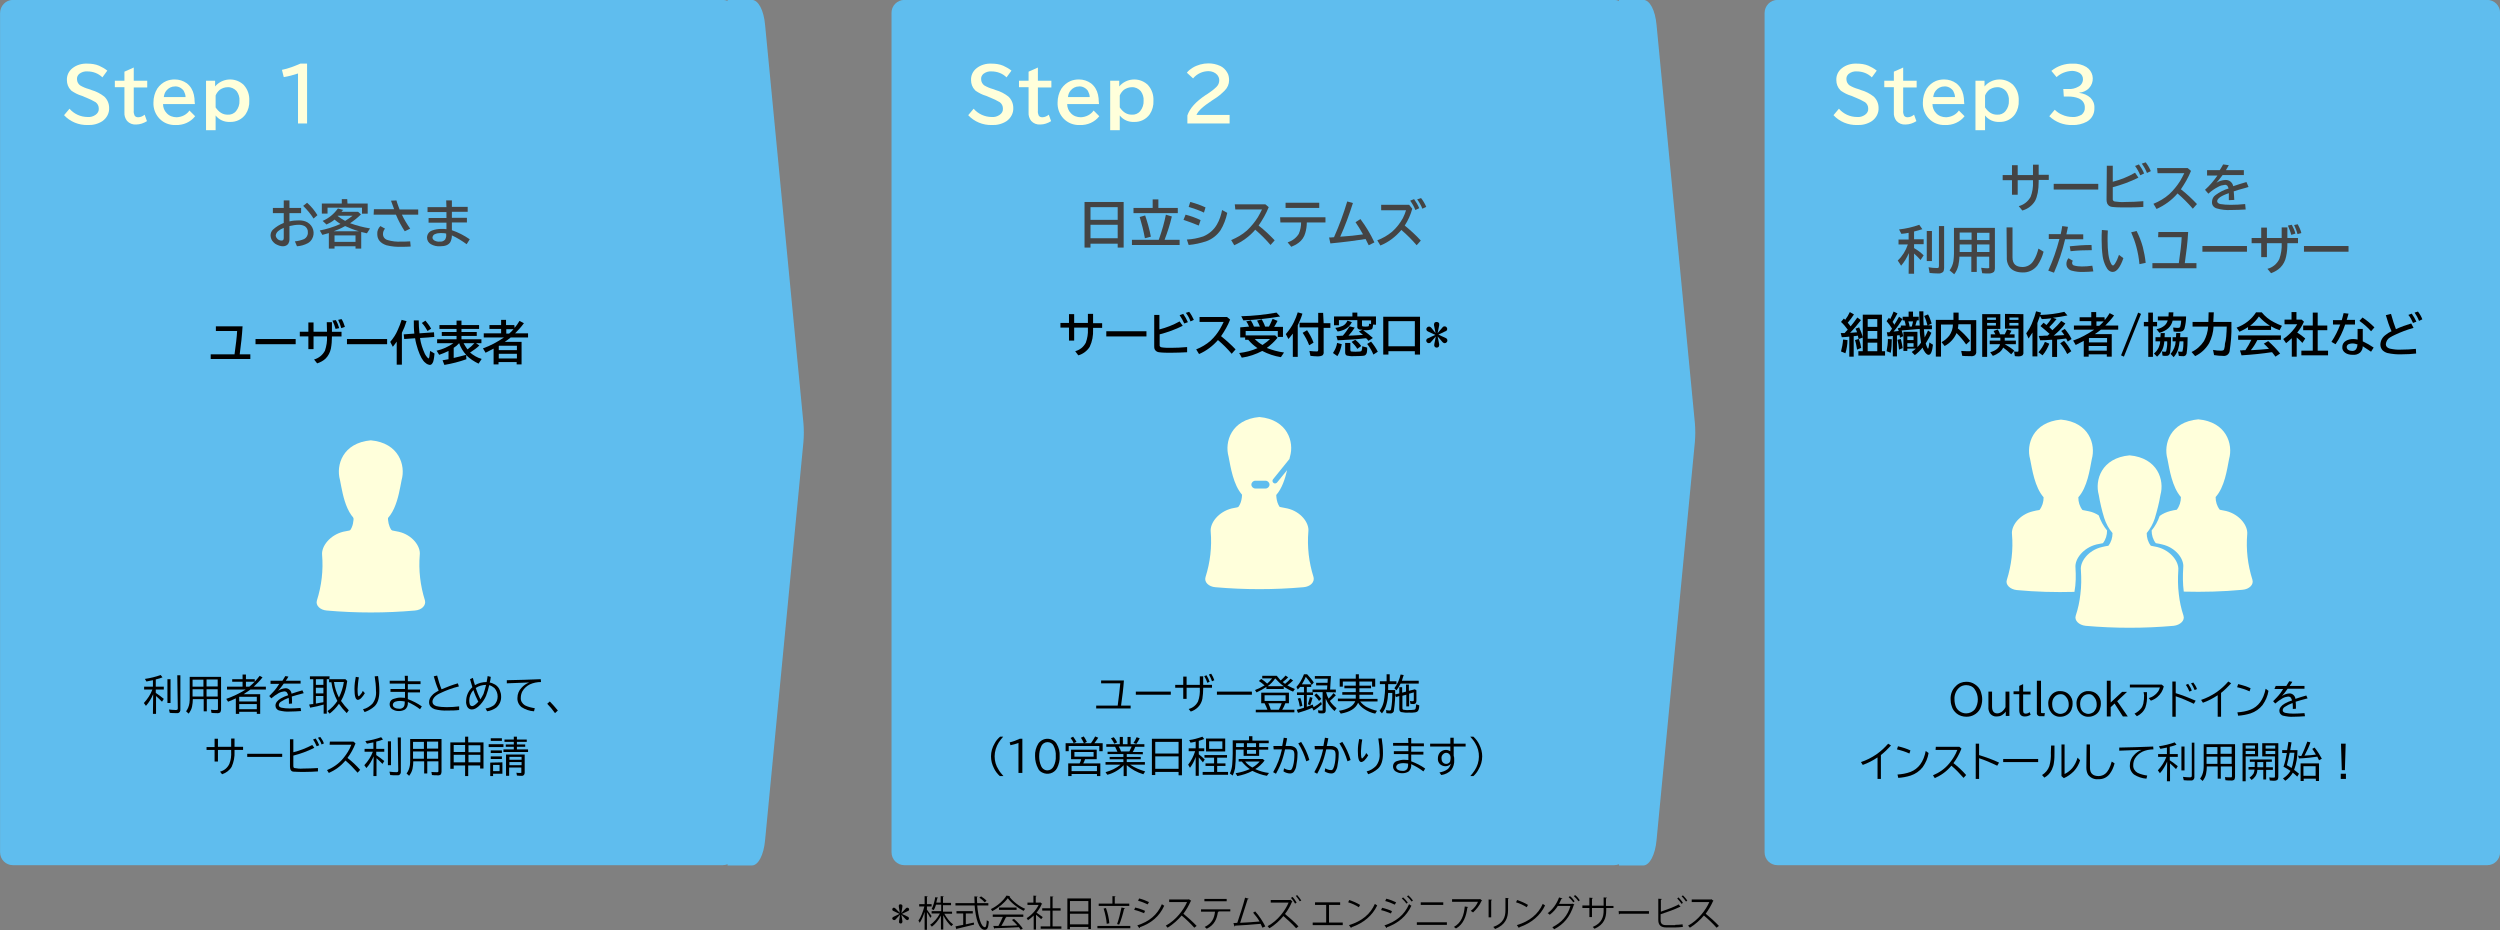 <?xml version="1.0" encoding="utf-8"?>
<!-- Generator: Adobe Illustrator 27.0.1, SVG Export Plug-In . SVG Version: 6.00 Build 0)  -->
<svg version="1.1" id="レイヤー_1" xmlns="http://www.w3.org/2000/svg" xmlns:xlink="http://www.w3.org/1999/xlink" x="0px"
	 y="0px" viewBox="0 0 965 359.1" style="enable-background:new 0 0 965 359.1;" xml:space="preserve">
<rect x="0" y="0" width="965" height="359.1" fill="#808080" stroke="none"/>
<style type="text/css">
	.st0{fill:#5FBDEE;}
	.st1{fill:#FFFFDB;}
	.st2{fill:#444444;}
</style>
<g id="img_mail" transform="translate(-1030.471 -1.837)">
	<path id="長方形_259" class="st0" d="M1035.5,1.8h273.9c2.8,0,5,2.2,5,5v324c0,2.8-2.2,5-5,5h-273.9c-2.8,0-5-2.2-5-5V6.9
		C1030.5,4.1,1032.7,1.8,1035.5,1.8z"/>
	<path id="長方形_260" class="st0" d="M1379.6,1.8h273.9c2.8,0,5,2.2,5,5v324c0,2.8-2.2,5-5,5h-273.9c-2.8,0-5-2.2-5-5V6.9
		C1374.5,4.1,1376.8,1.8,1379.6,1.8z"/>
	<path id="長方形_261" class="st0" d="M1716.6,1.8h273.9c2.8,0,5,2.2,5,5v324c0,2.8-2.2,5-5,5h-273.9c-2.8,0-5-2.2-5-5V6.9
		C1711.6,4.1,1713.8,1.8,1716.6,1.8z"/>
	<path id="パス_874" class="st0" d="M1320.7,335.9h-9.4V1.8h9.4c2.5,0,4.6,4,5.1,9.7l14.8,153.7c0.2,2.4,0.2,4.8,0,7.2
		l-14.8,153.7C1325.3,331.8,1323.2,335.9,1320.7,335.9z"/>
	<path id="パス_875" class="st0" d="M1664.8,335.9h-9.4V1.8h9.4c2.5,0,4.6,4,5.1,9.7l14.8,153.7c0.2,2.4,0.2,4.8,0,7.2
		l-14.8,153.7C1669.4,331.8,1667.2,335.9,1664.8,335.9z"/>
	<g id="Step_1">
		<g id="グループ_452">
			<path id="パス_892" class="st1" d="M1057.3,43.8c1.7,2,4.3,3.2,7,3.2c1.1,0.1,2.1-0.2,3-0.8c0.9-0.6,1.4-1.5,1.3-2.5
				c0-0.9-0.4-1.8-1.2-2.4c-1.2-0.7-2.4-1.3-3.7-1.8l-0.5-0.2l-0.9-0.4c-0.1,0-0.2-0.1-0.3-0.1c-1.4-0.4-2.7-1.1-3.9-1.9
				c-0.1-0.1-0.2-0.2-0.3-0.3c-1-1-1.5-2.4-1.5-3.8c-0.1-1.8,0.7-3.5,2.1-4.6c1.6-1.3,3.7-1.9,5.8-1.8c1.5,0,3.1,0.2,4.5,0.8
				c1.1,0.5,2.2,1.1,3.2,1.9l-1.9,2.6c-1.5-1.5-3.6-2.3-5.8-2.3c-1.2-0.1-2.3,0.3-3.2,1c-0.6,0.6-0.9,1.3-0.8,2.1
				c0,0.9,0.5,1.8,1.2,2.3c1,0.6,2.2,1.1,3.3,1.4l1.1,0.4c1.8,0.5,3.5,1.4,4.9,2.5c1.2,1.1,1.9,2.7,1.9,4.4c0.1,2-0.9,3.9-2.6,5.1
				c-1.7,1.1-3.7,1.6-5.7,1.5c-3.4,0.1-6.8-1.3-9.1-3.8L1057.3,43.8z"/>
			<path id="パス_893" class="st1" d="M1082.1,27.9V33h5.2v2.6h-5.2v9c-0.1,0.6,0.1,1.3,0.3,1.8c0.3,0.5,0.8,0.7,1.4,0.7
				c0.9,0,1.8-0.4,2.5-1l0.9,2.5c-1.3,0.8-2.7,1.3-4.2,1.3c-1.3,0.1-2.6-0.4-3.5-1.4c-0.7-0.9-1.1-2.1-1-3.3v-9.7h-3.7V33h3.7v-3.5
				L1082.1,27.9z"/>
			<path id="パス_894" class="st1" d="M1105.7,42h-12.3c0,1.3,0.5,2.6,1.4,3.5c1,1.1,2.4,1.6,3.9,1.6c2-0.1,3.8-1,4.9-2.6l2.2,2.2
				c-1.8,2.3-4.6,3.5-7.5,3.4c-2.4,0.1-4.7-0.8-6.3-2.5c-1.6-1.7-2.4-3.9-2.3-6.2c0-1.9,0.5-3.8,1.5-5.4c0.9-1.3,2.1-2.3,3.5-2.9
				c1-0.4,2.1-0.6,3.2-0.6c1.7,0,3.3,0.5,4.7,1.5c1.4,1.1,2.3,2.6,2.7,4.4c0.2,0.9,0.3,1.8,0.3,2.7L1105.7,42z M1102.1,39.3
				c0-0.8-0.3-1.6-0.7-2.4c-0.8-1.1-2.1-1.8-3.4-1.7c-1.3,0-2.5,0.6-3.3,1.6c-0.6,0.7-0.9,1.6-1,2.5L1102.1,39.3z"/>
			<path id="パス_895" class="st1" d="M1113.5,33v2.2c2.7-3.2,7.5-3.6,10.7-0.9c0.2,0.2,0.4,0.3,0.5,0.5c1.4,1.6,2.1,3.7,2,5.9
				c0.1,1.8-0.4,3.7-1.4,5.2c-1.4,2-3.7,3.1-6.1,3c-2.1,0.1-4.2-0.8-5.5-2.5v5.7h-3.7V33H1113.5z M1113.7,43.3
				c1.3,1.9,2.8,2.8,4.6,2.8c1.3,0.1,2.5-0.4,3.3-1.4c0.9-1.1,1.4-2.6,1.3-4c0.1-1.3-0.3-2.6-1.1-3.7c-0.9-1-2.2-1.6-3.5-1.5
				c-1.1,0-2.1,0.4-3,1c-0.7,0.6-1.3,1.4-1.6,2.2V43.3z"/>
			<path id="パス_896" class="st1" d="M1145.5,49.5V30.2c-1.8,0.6-3.6,1.1-5.5,1.4l-0.7-2.8c2.5-0.5,4.8-1.4,7.1-2.4h2.6v23.1
				H1145.5z"/>
		</g>
	</g>
	<g id="お客さま">
		<g id="グループ_453">
			<path id="パス_897" class="st2" d="M1140,79.2h2.2v2.9h4.5v2h-4.5v3.2c1.2-0.3,2.5-0.4,3.7-0.4c1.1,0,2.3,0.2,3.3,0.8
				c2.2,1.3,3,4.2,1.7,6.4c-0.4,0.7-0.9,1.2-1.6,1.6c-1.3,0.7-2.7,1.1-4.2,1.2l-0.8-1.9c1.2-0.1,2.4-0.4,3.6-0.9
				c0.9-0.5,1.5-1.5,1.4-2.6c0.1-0.9-0.4-1.8-1.1-2.3c-0.7-0.4-1.5-0.6-2.3-0.6c-1.2,0-2.5,0.2-3.7,0.5v5.2c0,0.6-0.2,1.2-0.5,1.7
				c-0.5,0.6-1.2,0.9-2,0.9c-0.9,0-1.7-0.3-2.5-0.7c-0.5-0.2-0.9-0.6-1.2-0.9c-0.7-0.7-1-1.5-1.1-2.5c0-0.9,0.3-1.7,0.9-2.3
				c1.2-1.1,2.6-2,4.2-2.6v-3.8h-4.2v-2h4.2L1140,79.2z M1140,89.8c-0.8,0.3-1.5,0.7-2.1,1.2c-0.5,0.4-0.9,1-1,1.7
				c0,0.5,0.3,1,0.7,1.4c0.4,0.4,1,0.6,1.6,0.6c0.5,0,0.8-0.3,0.8-1V89.8z M1151.5,86.2c-1.1-1.8-2.5-3.4-4-4.9l1.5-1.2
				c1.6,1.4,2.9,3,4,4.8L1151.5,86.2z"/>
			<path id="パス_898" class="st2" d="M1162.3,83.6h6.4l1.1,1c-1.3,1.3-2.7,2.4-4.2,3.4c2.5,0.9,5.1,1.6,7.7,2l-1.2,1.9
				c-0.6-0.1-1.4-0.3-2.2-0.5v6.4h-2.2v-0.9h-8.1v0.9h-2.2v-6l-0.3,0.1c-0.7,0.2-1.4,0.4-2.2,0.6l-1-1.7c2.6-0.5,5.2-1.3,7.7-2.4
				l0.3-0.1c-0.8-0.5-1.6-1.1-2.3-1.7c-0.9,0.8-2,1.4-3.1,1.9l-1.5-1.4c2.4-1,4.4-2.7,5.9-4.8l2.1,0.6
				C1162.6,83.1,1162.4,83.4,1162.3,83.6z M1164.6,80.4h7.8v3.9h-2.2V82h-13.3v2.3h-2.2v-3.9h7.7v-1.7h2.1L1164.6,80.4z
				 M1159.3,91.1h9.7c-1.8-0.5-3.6-1.2-5.3-2l-0.2,0.1C1162.1,90,1160.7,90.6,1159.3,91.1L1159.3,91.1z M1167.7,92.7h-8.1v2.5h8.1
				V92.7z M1160.9,85.1C1160.9,85.2,1160.9,85.2,1160.9,85.1l-0.1,0.1c0.9,0.7,1.9,1.4,2.9,1.9c1-0.6,2-1.3,2.9-2L1160.9,85.1z"/>
			<path id="パス_899" class="st2" d="M1174.8,82.6h7.8c-0.4-1.1-0.8-2.2-1.2-3.3l2.1-0.1c0.3,1.2,0.8,2.3,1.2,3.5h7.2v2h-6.3
				c0.9,1.9,2,3.7,3.2,5.4l-2.1,1c-1.3-2-2.5-4.2-3.4-6.4h-8.6L1174.8,82.6z M1189,97c-1.3,0.1-2.4,0.1-3.4,0.1c-2,0.1-4-0.1-6-0.6
				c-2.3-0.8-3.5-2.2-3.5-4.3c-0.1-1.2,0.4-2.3,1.2-3.1l1.8,1c-0.5,0.5-0.8,1.3-0.8,2.1c0,1.1,0.7,2,1.8,2.3
				c1.7,0.5,3.4,0.7,5.2,0.6c1,0,2.2,0,3.5-0.1L1189,97z"/>
			<path id="パス_900" class="st2" d="M1202.7,79.2h2.2v2.5h6.1v1.9h-6.1v2.3h5.8v1.8h-5.8v3c2.4,0.8,4.7,2,6.9,3.5l-1.2,1.9
				c-1.8-1.3-3.7-2.5-5.7-3.4c0,0.9-0.2,1.8-0.6,2.6c-0.7,1.1-2,1.6-3.9,1.6c-1.3,0.1-2.5-0.2-3.6-0.8c-0.9-0.5-1.5-1.5-1.5-2.5
				c0-1.3,0.8-2.4,2-2.8c1.1-0.4,2.3-0.6,3.6-0.6c0.6,0,1.3,0,1.9,0.1v-2.5h-6.9v-1.8h6.9v-2.3h-7.3v-1.9h7.3L1202.7,79.2z
				 M1202.7,92c-0.7-0.2-1.5-0.2-2.2-0.2c-0.7,0-1.4,0.1-2.1,0.4c-0.6,0.2-0.9,0.7-1,1.3c0,0.5,0.3,0.9,0.8,1.2
				c0.6,0.3,1.3,0.5,2,0.4c0.8,0.1,1.6-0.2,2.1-0.8c0.3-0.6,0.5-1.2,0.4-1.9V92z"/>
		</g>
	</g>
	<g id="ユーザー代表者">
		<g id="グループ_454">
			<path id="パス_901" d="M1113.8,127.8h10.3c-0.2,3.5-0.6,7.1-1.1,10.8h4.1v1.8h-15.3v-1.8h9.2c0.5-3.7,0.9-6.7,1-9h-8.2
				L1113.8,127.8z"/>
			<path id="パス_902" d="M1129.1,132.7h15.5v2h-15.5V132.7z"/>
			<path id="パス_903" d="M1156.6,126.2h2v3.7h3.7v1.8h-3.7c0,1.6-0.1,3.1-0.4,4.7c-0.3,1.4-1,2.8-2,3.8c-0.9,0.9-2.1,1.5-3.3,1.9
				l-1.2-1.5c1.8-0.5,3.3-1.7,4.2-3.4c0.6-1.8,0.9-3.6,0.8-5.5h-5.2v4.9h-2v-4.9h-3.3v-1.8h3.3v-3.6h2v3.6h5.2L1156.6,126.2z
				 M1160,128.8c-0.3-1.1-0.7-2.2-1.2-3.2l1.3-0.2c0.6,1,1,2,1.3,3.1L1160,128.8z M1162.2,128.5c-0.3-1.1-0.7-2.2-1.2-3.2l1.3-0.3
				c0.6,0.9,1,2,1.3,3L1162.2,128.5z"/>
			<path id="パス_904" d="M1164.4,132.7h15.5v2h-15.5V132.7z"/>
			<path id="パス_905" d="M1185.6,130.3v12.3h-2v-8.9c-0.5,0.7-1,1.4-1.5,2l-1-1.9c1.2-1.4,2.2-2.9,2.9-4.6
				c0.6-1.3,1.1-2.6,1.5-3.9l1.9,0.5C1186.9,127.4,1186.3,128.9,1185.6,130.3z M1190.7,132.4l-4.2,0.3l-0.2-1.8l4.1-0.3
				c-0.2-1.7-0.2-3.4-0.2-5.1h1.9c0,1.7,0.1,3.3,0.3,5l5.6-0.4l0.1,1.8l-5.5,0.4c0.3,2.2,1,4.2,1.9,6.2c0.3,0.5,0.6,1,1,1.4
				c0.2,0.2,0.3,0.3,0.4,0.3c0.1,0,0.2-0.2,0.3-0.6c0.1-0.8,0.2-1.5,0.3-2.3l1.7,1c-0.1,1-0.2,2.1-0.5,3.1c-0.3,0.8-0.7,1.3-1.3,1.3
				c-0.7-0.1-1.3-0.4-1.7-0.8c-1.1-0.8-2-2.5-2.9-5.1C1191.3,135.3,1190.9,133.8,1190.7,132.4L1190.7,132.4z M1195.5,129.6
				c-0.6-1.1-1.3-2.2-2.2-3.1l1.4-0.9c0.8,1,1.6,2,2.2,3.1L1195.5,129.6z"/>
			<path id="パス_906" d="M1210.4,138.9l0.1,1.6c-2.8,1-5.6,1.7-8.5,2.2l-0.7-1.8c0.5-0.1,1.3-0.2,2.3-0.4v-3.2
				c-1.2,0.6-2.4,1.1-3.6,1.5l-1-1.6c2.3-0.5,4.5-1.5,6.5-2.9h-6.3v-1.5h7.5v-1.3h-5.7v-1.5h5.7v-1.2h-6.6v-1.5h6.6v-1.7h1.9v1.7
				h6.8v1.5h-6.8v1.2h5.9v1.5h-5.9v1.3h7.7v1.5h-2.1l1.3,0.9c-1,1-2.2,1.8-3.4,2.6l-0.2,0.1c1.3,1.1,2.8,2,4.5,2.5l-1.2,1.8
				C1213.5,141.4,1211.8,140.3,1210.4,138.9z M1207.7,134.3c-0.6,0.7-1.3,1.3-2.1,1.8v3.9c1.4-0.3,2.9-0.7,4.4-1.1l0.4-0.1
				C1209.2,137.5,1208.3,136,1207.7,134.3L1207.7,134.3z M1210.9,136.7c1-0.7,1.9-1.5,2.7-2.4h-4.2
				C1209.9,135.1,1210.3,135.9,1210.9,136.7L1210.9,136.7z"/>
			<path id="パス_907" d="M1229.1,128.4c0.7-0.8,1.3-1.7,1.9-2.7l1.7,0.9c-1,1.4-2.2,2.7-3.4,3.9h5v1.6h-6.7
				c-0.6,0.5-1.4,1.1-2.3,1.7h6.5v8.7h-1.9v-0.9h-7v0.9h-1.9v-6.1c-1.1,0.6-2.1,1.1-3.1,1.6l-1-1.7c2.9-1,5.6-2.5,8.1-4.2h-7.8v-1.6
				h6.7v-1.7h-4.5v-1.5h4.5v-2h1.9v2h3.2L1229.1,128.4z M1223.1,135.3L1223.1,135.3l-0.1,0.1v1.6h7v-1.7L1223.1,135.3z M1223,138.4
				v1.8h7v-1.8H1223z M1228.7,128.9h-2.8v1.7h1.1C1227.6,130.1,1228.2,129.5,1228.7,128.9L1228.7,128.9z"/>
		</g>
	</g>
	<g id="利用者を取りまとめて_サービス利用申請">
		<g id="グループ_455">
			<path id="パス_908" d="M1089.6,269.8c-0.7,1.6-1.6,3.2-2.8,4.5l-0.8-1.1c1.4-1.5,2.6-3.3,3.3-5.2h-3.2v-1.1h3.4v-2.5
				c-0.9,0.2-1.7,0.3-2.5,0.5l-0.6-1c2.1-0.3,4.1-0.8,6.1-1.5l0.7,0.9c-0.8,0.3-1.6,0.6-2.6,0.8v2.8h3.1v1.1h-3.1v1.3
				c1.1,0.7,2.1,1.5,3.1,2.3l-0.7,1.1c-0.7-0.7-1.4-1.4-2.3-2.2v6.9h-1.2L1089.6,269.8z M1095.1,264h1.2v9.2h-1.2V264z
				 M1098.9,262.5h1.2v13.1c0.1,0.7-0.3,1.4-1,1.5c-0.2,0-0.4,0-0.6,0c-0.8,0-1.7,0-2.5-0.1l-0.3-1.3c0.9,0.1,1.8,0.2,2.7,0.2
				c0.3,0,0.5-0.1,0.6-0.2c0-0.1,0.1-0.2,0.1-0.4L1098.9,262.5z"/>
			<path id="パス_909" d="M1115.8,263.1v12.6c0,0.4-0.1,0.8-0.3,1.1c-0.4,0.3-0.9,0.4-1.5,0.3c-0.6,0-1.3,0-1.9-0.1l-0.2-1.2
				c0.7,0.1,1.4,0.1,2.2,0.1c0.2,0,0.3,0,0.4-0.1c0.1-0.1,0.1-0.2,0.1-0.4v-3.7h-4.3v4.7h-1.2v-4.7h-4.2c0,1-0.1,1.9-0.3,2.9
				c-0.2,1-0.7,1.9-1.3,2.7l-1-0.9c0.7-0.9,1.1-2,1.3-3.2c0.1-0.7,0.1-1.5,0.1-2.2v-7.9L1115.8,263.1z M1104.8,264.2v2.7h4.2v-2.7
				H1104.8z M1104.8,267.9v2.8h4.2v-2.8H1104.8z M1114.5,266.8v-2.7h-4.3v2.7H1114.5z M1114.5,270.7v-2.8h-4.3v2.8H1114.5z"/>
			<path id="パス_910" d="M1126.7,266.9c1.5-1.2,2.9-2.7,4-4.2l1.1,0.6c-1,1.3-2.2,2.5-3.4,3.6h4.7v1.1h-6l-0.1,0.1
				c-0.7,0.5-1.6,1.1-2.5,1.7h6.4v7.6h-1.3v-0.8h-6.8v0.8h-1.3v-6c-0.9,0.4-1.9,0.9-3,1.3l-0.7-1.1c2.6-0.9,5.1-2.1,7.5-3.6h-7.2
				v-1.1h6v-1.9h-4v-1h4v-1.8h1.3v1.8h3.4v1h-3.4v1.9L1126.7,266.9z M1122.8,270.8v1.8h6.8v-1.8H1122.8z M1122.8,273.6v2h6.8v-2
				H1122.8z"/>
			<path id="パス_911" d="M1135.4,264.6h4.1c0.4-0.7,0.8-1.3,1.1-1.8l1.2,0.2c-0.2,0.4-0.5,0.9-0.9,1.4l-0.1,0.2h5.7v1.1h-6.5
				c-0.7,1-1.4,1.9-2.2,2.8c0.8-0.6,1.8-0.9,2.8-1c1.2-0.1,2.3,0.9,2.4,2.1c1.4-0.5,2.8-0.9,4.2-1.3l0.5,1.1c-2,0.5-3.6,1-4.6,1.3
				c0.1,0.8,0.1,1.7,0.1,2.7l-1.2,0.1v-0.2c0-1,0-1.7-0.1-2.1c-1.1,0.4-2.1,0.9-3,1.5c-0.5,0.3-0.8,0.8-0.8,1.3c0,0.5,0.3,0.8,1,1
				c1,0.2,2,0.3,3.1,0.3c1.4,0,2.9-0.1,4.3-0.2l0.2,1.2c-1.5,0.1-3,0.2-4.5,0.2c-1.3,0.1-2.6-0.1-3.9-0.4c-0.9-0.2-1.5-1-1.5-1.9
				c0-1,0.7-2,2.1-2.8c0.9-0.5,1.8-0.9,2.8-1.2c-0.1-0.4-0.3-0.8-0.5-1.1c-0.3-0.3-0.6-0.4-1-0.4c-0.8,0.1-1.5,0.3-2.2,0.7
				c-1,0.6-1.9,1.2-2.8,2l-0.8-0.9c1-1,2-2,2.8-3.1c0.2-0.3,0.5-0.8,1-1.5l0.1-0.1h-3.4V264.6z"/>
			<path id="パス_912" d="M1157.6,264h6.2l0.7,0.7c-0.2,1.6-0.5,3.1-1,4.6c-0.4,1.1-0.8,2.1-1.4,3.1c0.9,1.3,1.9,2.5,3,3.6
				l-0.8,1.1c-1.1-1.1-2.1-2.3-3-3.6c-1,1.5-2.2,2.7-3.6,3.8l-0.8-1c1.5-1,2.8-2.4,3.8-3.9c-1.2-2.2-2-4.7-2.3-7.2h-0.9V264h-0.9
				v13.3h-1.2v-3.5c-1.7,0.5-3.4,0.9-5.2,1.2l-0.4-1.2c0.6-0.1,1.1-0.2,1.6-0.2V264h-1.3v-1.1h7.6L1157.6,264z M1155.3,264h-2.9v2.2
				h2.9V264z M1155.3,267.3h-2.9v2.2h2.9V267.3z M1155.3,270.5h-2.9v2.9l0.1,0c1-0.2,2-0.4,2.8-0.5L1155.3,270.5z M1159.4,265.1
				c0.3,2.1,0.9,4.1,1.9,6c0.9-1.9,1.6-3.9,1.9-6H1159.4z"/>
			<path id="パス_913" d="M1171.3,269.4c-0.4,0.7-0.9,1.4-1.5,2c-0.3,0.3-0.7,0.5-1.1,0.6c-1,0-1.4-1.4-1.4-4.3
				c0-1.6,0.2-3.1,0.5-4.6l1.2,0.2c-0.3,1.5-0.4,3-0.5,4.5c0,1.8,0.1,2.7,0.4,2.8c0.1,0,0.3-0.1,0.5-0.4c0.5-0.5,0.9-1.1,1.1-1.7
				L1171.3,269.4z M1170.6,275.6c1.4-0.3,2.6-1.1,3.6-2.1c1.1-1.4,1.6-3.2,1.4-5c0-1.9-0.2-3.7-0.5-5.6l1.3-0.1
				c0.3,1.9,0.5,3.8,0.5,5.8c0,2.7-0.6,4.7-1.9,5.9c-1.1,1-2.4,1.7-3.8,2.2L1170.6,275.6z"/>
			<path id="パス_914" d="M1186.7,262.7h1.2v2.1h4.9v1.1h-4.9v2.1h4.7v1.1h-4.7v2.6c1.9,0.7,3.7,1.6,5.4,2.8l-0.7,1.1
				c-1.4-1.1-3-2-4.7-2.8v0.2c0.1,1-0.3,2.1-1.1,2.7c-0.7,0.4-1.5,0.6-2.3,0.6c-0.8,0-1.5-0.1-2.2-0.5c-1.1-0.4-1.7-1.7-1.3-2.9
				c0.2-0.6,0.7-1.1,1.4-1.3c0.9-0.3,1.8-0.5,2.7-0.5c0.6,0,1.1,0.1,1.7,0.1v-2.3h-5.6v-1.1h5.6v-2.1h-5.9v-1.1h5.9L1186.7,262.7z
				 M1186.7,272.6c-0.6-0.1-1.3-0.2-1.9-0.2c-0.6,0-1.2,0.1-1.8,0.3c-0.5,0.2-0.9,0.7-0.9,1.2c0,0.5,0.3,0.9,0.7,1.1
				c0.5,0.3,1.1,0.4,1.7,0.4c0.7,0.1,1.4-0.2,1.8-0.7c0.3-0.5,0.4-1,0.4-1.5L1186.7,272.6z"/>
			<path id="パス_915" d="M1207.7,275.9c-1.5,0.2-2.9,0.2-4.4,0.2c-1.7,0.1-3.4-0.1-5-0.5c-0.6-0.2-1.1-0.5-1.5-0.9
				c-0.5-0.5-0.7-1.1-0.7-1.8c0-1,0.4-1.9,1.1-2.6c0.3-0.4,0.7-0.7,1.1-1c0.4-0.3,0.9-0.5,1.5-0.9c-0.8-1.8-1.4-3.6-1.9-5.5l1.3-0.3
				c0.5,1.8,1,3.6,1.7,5.3c2.1-0.9,4.2-1.7,6.3-2.3l0.4,1.2c-2.5,0.6-4.9,1.5-7.2,2.6c-0.9,0.4-1.7,0.9-2.3,1.6
				c-0.4,0.5-0.7,1.1-0.7,1.7c0,0.8,0.5,1.4,1.5,1.7c1.3,0.3,2.7,0.4,4,0.4c1.6,0,3.2-0.1,4.8-0.3L1207.7,275.9z"/>
			<path id="パス_916" d="M1213,263.5c0.2,0.9,0.5,1.9,0.8,2.8c1.4-0.8,2.9-1.2,4.5-1.2c0.2-0.9,0.3-1.7,0.4-2.3l1.2,0.3l0,0.1
				c-0.1,0.9-0.2,1.6-0.4,2.1c0.7,0.1,1.4,0.4,2.1,0.8c0.8,0.5,1.5,1.3,1.8,2.2c0.3,0.7,0.5,1.5,0.5,2.3c0.1,1.7-0.6,3.3-1.9,4.4
				c-1,0.7-2.2,1.2-3.5,1.4l-0.6-1.1c1.2-0.1,2.3-0.6,3.3-1.3c1.8-1.8,1.8-4.7,0.1-6.6c-0.6-0.5-1.3-0.9-2-1.1
				c-0.3,1.4-0.7,2.8-1.2,4.1c-0.5,1.2-1.3,2.4-2.2,3.4c-1.2,1.3-2.3,1.9-3.3,1.9c-0.8,0-1.4-0.4-1.8-1.1c-0.3-0.7-0.5-1.4-0.4-2.1
				c0-1,0.2-2,0.6-2.9c0.4-0.9,1-1.8,1.8-2.5c-0.3-0.9-0.6-2-0.9-3.1L1213,263.5z M1213.2,268.2c-1,1.1-1.6,2.6-1.6,4.1
				c0,0.5,0.1,1,0.2,1.4c0.1,0.4,0.5,0.7,0.9,0.7c0.6,0,1.4-0.6,2.4-1.7C1214.4,271.3,1213.7,269.8,1213.2,268.2L1213.2,268.2z
				 M1218.1,266.2c-1.4,0-2.8,0.4-4,1.2c0.5,1.5,1.1,3,1.8,4.4c0.5-0.7,0.8-1.4,1.2-2.1C1217.5,268.5,1217.8,267.4,1218.1,266.2
				L1218.1,266.2z"/>
			<path id="パス_917" d="M1226.1,264.4c4.5-0.1,8.8-0.2,13.1-0.4l0.1,1.1c-1.5,0-3,0.3-4.3,0.9c-1.2,0.6-2.2,1.5-2.9,2.7
				c-0.4,0.8-0.6,1.6-0.6,2.5c-0.1,1.2,0.6,2.3,1.6,2.9c1.2,0.6,2.5,0.9,3.8,1.1l-0.3,1.2c-1.7-0.1-3.4-0.7-4.8-1.6
				c-1.1-0.9-1.7-2.2-1.6-3.6c0-1.5,0.6-2.9,1.6-3.9c0.8-0.9,1.8-1.6,2.9-2l-0.8,0c-2.9,0.1-5.5,0.2-7.8,0.3L1226.1,264.4z"/>
			<path id="パス_918" d="M1244.7,277.1c-0.9-1.3-1.9-2.5-3-3.6l1-0.9c1.1,1.1,2.1,2.3,3.1,3.5L1244.7,277.1z"/>
		</g>
		<g id="グループ_456">
			<path id="パス_919" d="M1119.7,286.9h1.3v3.2h3.3v1.2h-3.3v0.7c0.1,2-0.3,4-1.1,5.8c-0.8,1.4-2.2,2.4-3.7,2.9l-0.8-1
				c1.6-0.4,2.9-1.5,3.6-3c0.6-1.5,0.8-3.1,0.7-4.7v-0.7h-5.1v4.5h-1.3v-4.5h-3.1v-1.1h3.1V287h1.3v3.1h5.1L1119.7,286.9z"/>
			<path id="パス_920" d="M1125.9,292.8h13.5v1.2h-13.5V292.8z"/>
			<path id="パス_921" d="M1142.4,287.2h1.3v5c2.5-0.6,5-1.6,7.3-2.8l0.8,1.1c-2.6,1.3-5.3,2.3-8.1,3v3.9c0,0.5,0.1,0.8,0.4,0.9
				c1.1,0.2,2.2,0.3,3.3,0.2c1.8,0,3.8-0.1,5.8-0.2v1.3c-1.6,0.1-3.3,0.2-5.2,0.2c-1.4,0-2.8,0-4.2-0.1c-0.5,0-1-0.3-1.2-0.8
				c-0.1-0.3-0.2-0.7-0.2-1.1L1142.4,287.2z M1152.7,289.9c-0.4-0.9-0.8-1.8-1.4-2.6l1-0.4c0.6,0.8,1,1.7,1.4,2.6L1152.7,289.9z
				 M1154.6,289.2c-0.3-0.9-0.8-1.8-1.4-2.6l0.9-0.3c0.6,0.8,1.1,1.6,1.4,2.5L1154.6,289.2z"/>
			<path id="パス_922" d="M1157.8,288.1h9.1l0.8,0.7c-0.8,2-1.8,3.9-3.1,5.6c1.8,1.4,3.4,2.9,4.9,4.6l-1,1.1
				c-1.5-1.7-3-3.3-4.7-4.7c-1.7,2.1-3.9,3.7-6.4,4.8l-0.7-1.1c2.4-1,4.6-2.5,6.3-4.6c1.3-1.6,2.4-3.3,3.1-5.2h-8.4L1157.8,288.1z"
				/>
			<path id="パス_923" d="M1174.7,293.8c-0.7,1.6-1.6,3.2-2.8,4.5l-0.8-1.1c1.4-1.5,2.6-3.3,3.3-5.2h-3.2v-1.1h3.4v-2.5
				c-0.9,0.2-1.7,0.3-2.5,0.5l-0.6-1c2.1-0.3,4.1-0.8,6.1-1.5l0.7,0.9c-0.8,0.3-1.6,0.6-2.6,0.8v2.8h3.1v1.1h-3.1v1.3
				c1.1,0.7,2.1,1.5,3.1,2.3l-0.7,1.1c-0.7-0.7-1.4-1.4-2.3-2.2v6.9h-1.2L1174.7,293.8z M1180.2,288h1.2v9.2h-1.2V288z M1184,286.5
				h1.2v13.1c0.1,0.7-0.3,1.4-1,1.5c-0.2,0-0.4,0-0.6,0c-0.8,0-1.7,0-2.5-0.1l-0.3-1.3c0.9,0.1,1.8,0.2,2.7,0.2
				c0.3,0,0.5-0.1,0.6-0.2c0-0.1,0.1-0.2,0.1-0.4L1184,286.5z"/>
			<path id="パス_924" d="M1200.9,287.1v12.6c0,0.4-0.1,0.8-0.3,1.1c-0.4,0.3-0.9,0.4-1.5,0.3c-0.6,0-1.3,0-1.9-0.1l-0.2-1.2
				c0.7,0.1,1.4,0.1,2.2,0.1c0.2,0,0.3,0,0.4-0.1c0.1-0.1,0.1-0.2,0.1-0.4v-3.7h-4.3v4.7h-1.2v-4.7h-4.2c0,1-0.1,1.9-0.3,2.9
				c-0.2,1-0.7,1.9-1.3,2.7l-1-0.9c0.7-0.9,1.1-2,1.3-3.2c0.1-0.7,0.1-1.5,0.1-2.2v-7.9L1200.9,287.1z M1189.9,288.2v2.7h4.2v-2.7
				H1189.9z M1189.9,291.9v2.8h4.2v-2.8H1189.9z M1199.6,290.8v-2.7h-4.3v2.7H1199.6z M1199.6,294.7v-2.8h-4.3v2.8H1199.6z"/>
			<path id="パス_925" d="M1210,288.4v-2.2h1.2v2.2h5.9v10.1h-1.3v-1.2h-4.6v4.1h-1.2v-4.1h-4.4v1.3h-1.3v-10.2H1210z
				 M1205.6,289.4v2.7h4.4v-2.7H1205.6z M1205.6,293.2v2.9h4.4v-2.9H1205.6z M1215.9,292.2v-2.7h-4.6v2.7H1215.9z M1215.9,296.1
				v-2.9h-4.6v2.9H1215.9z"/>
			<path id="パス_926" d="M1219.1,289.1h5.7v1.1h-5.7V289.1z M1224.4,296.1v4.4h-3.6v0.9h-1.1v-5.2L1224.4,296.1z M1219.9,286.8
				h4.3v1h-4.3V286.8z M1219.9,291.5h4.3v1h-4.3V291.5z M1219.9,293.8h4.3v1h-4.3V293.8z M1220.8,297.1v2.4h2.5v-2.4H1220.8z
				 M1228.8,287.3v-1.1h1.2v1.1h3.8v0.9h-3.8v1h3.2v0.9h-3.2v1h4.3v1h-9.5v-1h4v-1h-3.1v-0.9h3.1v-1h-3.6v-0.9H1228.8z M1233,293.1
				v7c0,0.3-0.1,0.6-0.3,0.9c-0.3,0.2-0.6,0.4-1,0.3c-0.5,0-1,0-1.7-0.1l-0.2-1.1c0.5,0.1,1.1,0.1,1.6,0.1c0.2,0,0.3,0,0.3-0.1
				c0-0.1,0-0.2,0-0.3v-1.7h-4.7v3.2h-1.2v-8.2L1233,293.1z M1227.1,294v1.1h4.7V294H1227.1z M1227.1,296v1.2h4.7V296H1227.1z"/>
		</g>
	</g>
	<g id="Step_2">
		<g id="グループ_457">
			<path id="パス_927" class="st1" d="M1406.3,43.8c1.7,2,4.3,3.2,7,3.2c1.1,0.1,2.1-0.2,3-0.8c0.9-0.6,1.4-1.5,1.3-2.5
				c0-0.9-0.4-1.8-1.2-2.4c-1.2-0.7-2.4-1.3-3.7-1.8l-0.5-0.2l-0.9-0.4c-0.1,0-0.2-0.1-0.3-0.1c-1.4-0.4-2.7-1.1-3.9-1.9
				c-0.1-0.1-0.2-0.2-0.3-0.3c-1-1-1.5-2.4-1.5-3.8c-0.1-1.8,0.7-3.5,2.1-4.6c1.6-1.3,3.7-1.9,5.8-1.8c1.5,0,3.1,0.2,4.5,0.8
				c1.1,0.5,2.2,1.1,3.2,1.9l-1.9,2.6c-1.5-1.5-3.6-2.3-5.8-2.3c-1.2-0.1-2.3,0.3-3.2,1c-0.6,0.6-0.9,1.3-0.8,2.1
				c0,0.9,0.5,1.8,1.2,2.3c1,0.6,2.2,1.1,3.3,1.4l1.1,0.4c1.8,0.5,3.5,1.4,4.9,2.5c1.2,1.1,1.9,2.7,1.9,4.4c0.1,2-0.9,3.9-2.6,5.1
				c-1.7,1.1-3.7,1.6-5.7,1.5c-3.4,0.1-6.8-1.3-9.1-3.8L1406.3,43.8z"/>
			<path id="パス_928" class="st1" d="M1431.1,27.9V33h5.2v2.6h-5.2v9c-0.1,0.6,0.1,1.3,0.3,1.8c0.3,0.5,0.8,0.7,1.4,0.7
				c0.9,0,1.8-0.4,2.5-1l0.9,2.5c-1.3,0.8-2.7,1.3-4.2,1.3c-1.3,0.1-2.6-0.4-3.5-1.4c-0.7-0.9-1.1-2.1-1-3.3v-9.7h-3.7V33h3.7v-3.5
				L1431.1,27.9z"/>
			<path id="パス_929" class="st1" d="M1454.7,42h-12.3c0,1.3,0.5,2.6,1.4,3.5c1,1.1,2.4,1.6,3.9,1.6c2-0.1,3.8-1,4.9-2.6l2.2,2.2
				c-1.8,2.3-4.6,3.5-7.5,3.4c-2.4,0.1-4.7-0.8-6.3-2.5c-1.6-1.7-2.4-3.9-2.3-6.2c0-1.9,0.5-3.8,1.5-5.4c0.9-1.3,2.1-2.3,3.5-2.9
				c1-0.4,2.1-0.6,3.2-0.6c1.7,0,3.3,0.5,4.7,1.5c1.4,1.1,2.3,2.6,2.7,4.4c0.2,0.9,0.3,1.8,0.3,2.7L1454.7,42z M1451.1,39.3
				c0-0.8-0.3-1.6-0.7-2.4c-0.8-1.1-2.1-1.8-3.4-1.7c-1.3,0-2.5,0.6-3.3,1.6c-0.6,0.7-0.9,1.6-1,2.5L1451.1,39.3z"/>
			<path id="パス_930" class="st1" d="M1462.5,33v2.2c2.7-3.2,7.5-3.6,10.7-0.9c0.2,0.2,0.4,0.3,0.5,0.5c1.4,1.6,2.1,3.7,2,5.9
				c0.1,1.8-0.4,3.7-1.4,5.2c-1.4,2-3.7,3.1-6.1,3c-2.1,0.1-4.2-0.8-5.5-2.5v5.7h-3.7V33H1462.5z M1462.7,43.3
				c1.3,1.9,2.8,2.8,4.6,2.8c1.3,0.1,2.5-0.4,3.3-1.4c0.9-1.1,1.4-2.6,1.3-4c0.1-1.3-0.3-2.6-1.1-3.7c-0.9-1-2.2-1.6-3.5-1.5
				c-1.1,0-2.1,0.4-3,1c-0.7,0.6-1.3,1.4-1.6,2.2V43.3z"/>
			<path id="パス_931" class="st1" d="M1488.8,49.5v-3.1c0.9-2.7,3.2-5.3,7.1-7.9l0.8-0.5c1.2-0.8,2.4-1.7,3.4-2.7
				c0.7-0.7,1-1.6,1-2.5c0-0.8-0.3-1.5-0.8-2.1c-0.8-0.9-2.1-1.4-3.3-1.4c-2.3,0-4.5,1-6,2.8l-2.4-2.2c0.6-0.8,1.4-1.4,2.2-1.9
				c1.8-1.1,4-1.7,6.1-1.7c1.6,0,3.1,0.3,4.6,1c1.1,0.5,2,1.4,2.6,2.4c0.6,0.9,0.8,2,0.8,3.1c0,1.5-0.6,2.9-1.7,4
				c-1.3,1.3-2.6,2.4-4.1,3.3l-0.9,0.6c-1.5,1-2.9,2-4.2,3.2c-0.7,0.7-1.3,1.4-1.7,2.3h12.8v3.3L1488.8,49.5z"/>
		</g>
	</g>
	<g id="日立システムズ">
		<g id="グループ_458">
			<path id="パス_932" class="st2" d="M1464.2,79.8v17.6h-2.3v-1.5h-10.5v1.5h-2.3V79.8H1464.2z M1451.4,81.8v4.9h10.5v-4.9
				L1451.4,81.8z M1451.4,88.6v5.2h10.5v-5.2L1451.4,88.6z"/>
			<path id="パス_933" class="st2" d="M1477.7,94.5l0.3-0.8c1-2.9,1.9-5.9,2.5-9l2.3,0.7c-0.7,3.1-1.7,6.1-2.8,9h5.8v2h-18.4v-2
				H1477.7z M1477.6,82.1h7.5v2h-17.1v-2h7.4v-3.3h2.2L1477.6,82.1z M1472.4,93.8c-0.5-2.8-1.2-5.5-2-8.2l2.1-0.6
				c0.9,2.7,1.7,5.4,2.2,8.2L1472.4,93.8z"/>
			<path id="パス_934" class="st2" d="M1493.2,88.9c-1.9-0.8-3.9-1.5-5.9-2.2l0.8-2c2,0.5,3.9,1.2,5.8,2.1L1493.2,88.9z
				 M1488.6,94.3c2.1-0.1,4.2-0.5,6.3-1.2c2.2-0.9,4.1-2.5,5.3-4.6c1-1.7,1.6-3.6,2-5.6l2,1.1c-0.5,2.4-1.4,4.7-2.6,6.7
				c-1.4,2-3.3,3.5-5.6,4.3c-2.2,0.7-4.4,1.2-6.7,1.4L1488.6,94.3z M1495.2,83.9c-1.9-0.9-3.9-1.6-5.9-2.2l0.6-1.9
				c2,0.5,4,1.2,5.9,2.1L1495.2,83.9z"/>
			<path id="パス_935" class="st2" d="M1507.1,80.7h11.8l1.3,1.1c-1,2.5-2.4,4.9-3.9,7.1c2.2,1.7,4.3,3.7,6.2,5.7l-1.6,1.8
				c-1.8-2.1-3.8-4.1-5.9-5.9c-2.2,2.6-5,4.6-8.1,6l-1.2-2c2.2-0.9,4.3-2.1,6.1-3.7c1.6-1.5,3-3.2,4.2-5.1c0.6-1,1.1-2,1.6-3h-10.3
				L1507.1,80.7z"/>
			<path id="パス_936" class="st2" d="M1524.6,85.7h17.5v2h-7.2c0,1.4-0.2,2.8-0.6,4.1c-0.4,1.5-1.3,2.8-2.5,3.7
				c-0.9,0.7-1.9,1.2-2.9,1.6l-1.4-1.7c1.8-0.6,3.3-1.7,4.3-3.3c0.6-1.4,0.9-2.9,0.9-4.4h-8L1524.6,85.7z M1526.7,80.1h13v2h-13
				V80.1z"/>
			<path id="パス_937" class="st2" d="M1543.5,93.5c0.4,0,1.1,0,1.9-0.1c2-4.5,3.7-9.1,5.1-13.8l2.2,0.6c-1.4,4.4-3,8.8-4.9,13
				c3.3-0.2,6.2-0.5,8.8-0.9c-1-1.7-1.9-3.3-2.9-4.7l1.9-1.2c2.1,2.8,3.9,5.8,5.4,9l-2.2,1.1c-0.4-0.8-0.8-1.5-1.2-2.4
				c-3.8,0.6-8.3,1.2-13.6,1.7L1543.5,93.5z"/>
			<path id="パス_938" class="st2" d="M1563.6,80.9h10.8l1.2,1.5c-0.6,2.3-1.6,4.5-2.9,6.5c2.2,1.8,4.3,3.7,6.2,5.8l-1.6,1.8
				c-1.8-2.1-3.8-4.1-5.9-5.9c-2.2,2.6-4.9,4.7-8.1,6l-1.2-2c2.1-0.8,4-1.9,5.7-3.3c1.7-1.5,3.1-3.3,4.2-5.3c0.5-1,0.9-2,1.2-3h-9.6
				L1563.6,80.9z M1576.8,82.9c-0.5-1.3-1.2-2.5-2-3.6l1.5-0.6c0.8,1.1,1.5,2.3,2,3.5L1576.8,82.9z M1579.5,82.4
				c-0.5-1.3-1.2-2.5-2-3.6l1.5-0.5c0.8,1,1.5,2.2,2,3.4L1579.5,82.4z"/>
		</g>
	</g>
	<g id="サービス受付窓口_">
		<g id="グループ_459">
			<path id="パス_939" d="M1450.4,123h2v3.6h3.5v1.8h-3.5v0.6c0.1,2.3-0.3,4.6-1.3,6.7c-1,1.6-2.6,2.8-4.4,3.3l-1.2-1.6
				c1.8-0.5,3.2-1.6,4.1-3.3c0.6-1.7,0.9-3.4,0.8-5.2v-0.6h-5.3v5h-2v-5h-3.3v-1.8h3.3v-3.4h2v3.4h5.3L1450.4,123z"/>
			<path id="パス_940" d="M1457.5,129.7h15.5v2h-15.5V129.7z"/>
			<path id="パス_941" d="M1476,123.4h2v5.6c2.7-0.7,5.3-1.7,7.8-3.1l1.2,1.7c-2.8,1.4-5.8,2.5-8.9,3.3v4.1
				c-0.1,0.4,0.2,0.8,0.7,0.9c1.2,0.2,2.4,0.2,3.6,0.2c2,0,4.1-0.1,6.3-0.3v2c-2,0.1-4.2,0.2-6.4,0.2c-1.5,0-3,0-4.5-0.2
				c-0.7-0.1-1.3-0.5-1.6-1.1c-0.2-0.4-0.2-0.9-0.2-1.3L1476,123.4z M1487.6,126.7c-0.5-1.1-1.1-2.2-1.8-3.2l1.4-0.5
				c0.7,1,1.3,2.1,1.8,3.2L1487.6,126.7z M1490,125.9c-0.4-1.2-1-2.3-1.8-3.3l1.3-0.4c0.7,0.9,1.3,2,1.8,3.1L1490,125.9z"/>
			<path id="パス_942" d="M1493.5,124.2h10.6l1.2,1c-0.9,2.3-2.1,4.4-3.5,6.4c2,1.6,3.9,3.3,5.6,5.1l-1.5,1.7
				c-1.6-1.9-3.4-3.7-5.3-5.3c-2,2.3-4.5,4.2-7.3,5.4l-1.1-1.8c2-0.8,3.9-1.9,5.5-3.3c1.5-1.4,2.7-2.9,3.7-4.6
				c0.5-0.9,1-1.8,1.4-2.7h-9.3V124.2z"/>
			<path id="パス_943" d="M1512.6,127.9c-0.3-0.7-0.6-1.4-1.1-2l1.8-0.4c0.5,0.8,0.9,1.6,1.2,2.4h2.3c-0.3-0.8-0.7-1.6-1.1-2.3
				l1.8-0.5c0.5,0.9,1,1.8,1.3,2.8h1.5c0.5-1,1-2,1.4-3l1.9,0.8c-0.4,0.8-0.8,1.5-1.3,2.3h3.4v3.9h-2v-2.3h-12.4v1.7h11.4l0.9,0.9
				c-1.2,1.5-2.6,2.8-4.1,3.9c0,0,0.1,0,0.1,0.1c2.1,0.8,4.2,1.4,6.5,1.7l-1.2,1.8c-2.5-0.4-4.9-1.2-7.2-2.4
				c-2.5,1.3-5.1,2.2-7.9,2.6l-1-1.8c2.5-0.3,4.9-0.9,7.1-1.9l-0.2-0.1c-1.3-0.9-2.4-1.9-3.4-3.1h-1.2v-0.9h-1.9v-3.9L1512.6,127.9z
				 M1509.6,123.9c4.6-0.1,9.1-0.6,13.6-1.4l1.4,1.5c-4.7,0.8-9.5,1.3-14.2,1.5L1509.6,123.9z M1514.8,132.7c0.9,0.9,1.9,1.7,3,2.3
				c1-0.7,2-1.4,2.9-2.3H1514.8z"/>
			<path id="パス_944" d="M1531.4,127.4v12.2h-1.9v-9c-0.5,0.7-1.1,1.4-1.7,2.1l-1-1.9c1.2-1.4,2.3-2.9,3.1-4.6
				c0.6-1.2,1.1-2.5,1.5-3.8l1.8,0.5C1532.8,124.4,1532.1,125.9,1531.4,127.4z M1541.4,126.6h2.6v1.8h-2.6v9.2
				c0.1,0.6-0.1,1.2-0.6,1.5c-0.5,0.2-1,0.3-1.6,0.3c-1,0-1.9-0.1-2.9-0.2l-0.4-1.9c1,0.1,1.9,0.2,2.9,0.2c0.2,0,0.4-0.1,0.4-0.2
				c0-0.1,0.1-0.2,0.1-0.4v-8.7h-7.2v-1.8h7.2v-3.8h1.9L1541.4,126.6z M1535.8,135.1c-0.6-1.7-1.5-3.3-2.5-4.8l1.7-1
				c1,1.5,1.9,3.1,2.5,4.8L1535.8,135.1z"/>
			<path id="パス_945" d="M1545,138.1c0.8-1.2,1.4-2.5,1.6-3.9l1.8,0.5c-0.3,1.6-0.8,3.2-1.7,4.6L1545,138.1z M1560.5,127.1
				c-0.1,1-0.2,1.5-0.5,1.8c-0.8,0.3-1.7,0.5-2.6,0.4l-0.8,0c0.1,0,0.1,0.1,0.2,0.1c1.3,0.9,2.5,1.9,3.6,2.9l-1.7,1.1
				c-0.3-0.4-0.6-0.7-0.8-0.9l-0.1-0.1l-0.3,0c-2.9,0.4-6.5,0.6-10.7,0.8l-0.5-1.7c0.7,0,1.5,0,2.5-0.1c1-1.1,1.8-2.3,2.6-3.6l2,0.5
				c-0.7,1.1-1.5,2.1-2.4,3.1c1,0,2.4-0.1,4.1-0.2l1.5-0.1c-0.6-0.5-1.1-0.9-1.6-1.3l1.4-0.7c-0.4,0-0.8,0-1.3-0.1
				c-0.5-0.2-0.8-0.6-0.7-1.1v-2.5h-7.1v2h-1.9V124h7.1v-1.5h1.9v1.5h7.2v3.2L1560.5,127.1z M1545.9,128.4c1-0.1,2-0.4,2.9-0.8
				c0.8-0.4,1.4-1.1,1.8-2l1.7,0.6c-0.6,1.3-1.7,2.3-3,2.9c-0.8,0.3-1.6,0.6-2.5,0.7L1545.9,128.4z M1549.8,134.2h1.9v2.6
				c0,0.4,0.1,0.6,0.3,0.7c0.6,0.1,1.2,0.1,1.8,0.1c1.3,0,2.1-0.1,2.2-0.3c0.2-0.5,0.3-1,0.3-1.6c0,0,0-0.1,0-0.2l1.9,0.5
				c0,0.6,0,1.2-0.1,1.8c-0.1,0.4-0.2,0.7-0.5,1c-0.3,0.3-0.8,0.4-1.2,0.4c-0.9,0.1-2,0.1-3.2,0.1c-0.9,0.1-1.9,0-2.8-0.2
				c-0.5-0.2-0.7-0.6-0.7-1.3V134.2z M1554.4,136.5c-0.6-1-1.4-1.9-2.2-2.7l1.4-0.8c0.9,0.7,1.7,1.5,2.3,2.4L1554.4,136.5z
				 M1559.7,126.9v-1.4h-3.5v1.9c0,0.2,0.1,0.4,0.2,0.4c0.4,0.1,0.7,0.1,1.1,0.1c0.4,0,0.8,0,1.2-0.1c0.2-0.2,0.2-0.5,0.2-0.8
				c0,0,0-0.1,0-0.2L1559.7,126.9z M1560.6,138.7c-0.6-1.5-1.4-2.8-2.4-4.1l1.5-0.9c1,1.2,1.9,2.5,2.6,3.9L1560.6,138.7z"/>
			<path id="パス_946" d="M1578.6,124.1v14.6h-2v-1.3h-10.2v1.3h-2v-14.6H1578.6z M1566.4,125.8v9.7h10.2v-9.7H1566.4z"/>
			<path id="パス_947" d="M1584.6,130.4l-0.6-3c0-0.1,0-0.2,0-0.3c0-0.2,0.1-0.5,0.2-0.7c0.2-0.2,0.5-0.3,0.8-0.3
				c0.2,0,0.5,0.1,0.7,0.2c0.2,0.2,0.4,0.5,0.3,0.8c0,0.1,0,0.2,0,0.3l-0.6,3l1.9-2.2c0.2-0.3,0.5-0.4,0.8-0.4
				c0.3,0,0.5,0.1,0.7,0.3c0.4,0.4,0.4,1,0,1.4c-0.1,0.1-0.2,0.2-0.4,0.2l-2.7,1.3l2.8,1.3c0.5,0.2,0.8,0.7,0.6,1.3
				c0,0.1-0.1,0.2-0.2,0.3c-0.2,0.3-0.5,0.4-0.8,0.4c-0.3,0-0.6-0.2-0.8-0.4l-1.9-2.2l0.6,3c0,0.1,0,0.2,0,0.3
				c0,0.2-0.1,0.5-0.2,0.7c-0.4,0.4-1,0.4-1.4,0.1c-0.2-0.2-0.4-0.5-0.3-0.8c0-0.1,0-0.2,0-0.3l0.6-3l-1.9,2.2
				c-0.2,0.3-0.5,0.4-0.8,0.4c-0.3,0-0.5-0.1-0.7-0.3c-0.2-0.2-0.3-0.4-0.3-0.7c0-0.4,0.3-0.8,0.7-0.9l2.8-1.3l-2.8-1.3
				c-0.5-0.2-0.8-0.7-0.6-1.2c0-0.1,0.1-0.2,0.2-0.3c0.2-0.3,0.5-0.4,0.8-0.4c0.3,0,0.6,0.2,0.8,0.4L1584.6,130.4z"/>
		</g>
	</g>
	<g id="ユーザー登録実施_10営業日程度かかります_">
		<g id="グループ_460">
			<path id="パス_948" d="M1455.5,264.5h8.8c-0.2,3-0.6,6.2-1.1,9.7h3.7v1.1h-13.3v-1.1h8.3c0.5-3.6,0.8-6.4,1-8.6h-7.4V264.5z"/>
			<path id="パス_949" d="M1468.9,268.8h13.5v1.2h-13.5V268.8z"/>
			<path id="パス_950" d="M1493.6,262.9h1.3v3.3h3.4v1.1h-3.4v0.3c0,1.3-0.1,2.6-0.3,3.9c-0.2,1.2-0.8,2.4-1.7,3.3
				c-0.8,0.8-1.8,1.4-2.8,1.7l-0.8-1c1.6-0.4,2.9-1.5,3.6-2.9c0.6-1.6,0.8-3.3,0.7-5v-0.3h-5.1v4.3h-1.3v-4.3h-3.1v-1.1h3.1V263h1.3
				v3.2h5.1L1493.6,262.9z M1496.5,265.4c-0.3-0.9-0.7-1.8-1.2-2.6l0.9-0.3c0.5,0.8,0.9,1.7,1.2,2.5L1496.5,265.4z M1498.3,264.8
				c-0.3-0.9-0.7-1.8-1.2-2.6l0.9-0.3c0.5,0.8,0.9,1.6,1.2,2.5L1498.3,264.8z"/>
			<path id="パス_951" d="M1500.2,268.8h13.5v1.2h-13.5V268.8z"/>
			<path id="パス_952" d="M1526.5,265.8c0.8-0.6,1.5-1.3,2.1-2l1,0.7c-0.7,0.7-1.4,1.3-2.2,1.9c0.9,0.5,1.9,1,2.9,1.4l-0.7,1
				c-1.3-0.5-2.5-1.2-3.6-1.9v0.9h-6.7V267c-1.2,0.8-2.5,1.5-3.8,2.1l-0.6-0.9c1.3-0.5,2.5-1.1,3.7-1.8c-0.7-0.6-1.4-1.2-2.2-1.7
				l0.9-0.8c0.8,0.5,1.6,1.1,2.3,1.8c0.7-0.6,1.4-1.3,1.9-2h-3.8v-1h5.6c0.5,0.6,1,1.2,1.5,1.8c0.7-0.6,1.3-1.2,1.9-1.9l1,0.7
				c-0.7,0.7-1.4,1.3-2.1,1.8C1525.8,265.3,1526.2,265.6,1526.5,265.8z M1519.7,275.8c-0.3-0.9-0.7-1.7-1.1-2.5h-1.3v-4.1h10.7v4.1
				h-1.4c-0.3,0.9-0.7,1.7-1.2,2.5h4.7v1h-14.9v-1L1519.7,275.8z M1518.6,270.2v2.2h8.1v-2.2H1518.6z M1519.8,266.7h6.2
				c-1.2-0.8-2.3-1.9-3.3-3C1521.9,264.9,1520.9,265.9,1519.8,266.7L1519.8,266.7z M1521,275.8h3.1c0.4-0.8,0.8-1.6,1.1-2.5h-5.2
				l0.1,0.1C1520.4,274.2,1520.8,275,1521,275.8L1521,275.8z"/>
			<path id="パス_953" d="M1537.5,274.8l0.2-0.1c1-0.6,1.9-1.2,2.7-1.9l0.3,0.9c-1,0.9-2,1.7-3.2,2.4l-0.5-1l-0.1,0
				c-1.8,0.8-3.6,1.4-5.4,1.9l-0.5-1.2c0.8-0.2,1.7-0.4,2.6-0.7l0.2-0.1v-4.9h-2.7v-1h2.7v-2.1h-1.5c-0.3,0.3-0.6,0.7-0.9,1l-0.5-1
				c1.3-1.4,2.2-3.1,2.9-4.9h1.2l0.1,0.1c0.9,1,1.8,2,2.5,3.1l-0.8,0.9c-0.7-1.1-1.4-2.1-2.3-3.1c-0.4,1-0.9,1.9-1.5,2.9h3.6v1h-1.7
				v2.1h2.4v1h-2.4v4.6l0.1-0.1c0.8-0.3,1.5-0.5,2.2-0.8L1537.5,274.8z M1532.2,274.6c-0.2-1.1-0.4-2.1-0.8-3.1l1-0.3
				c0.4,1,0.6,2,0.8,3.1L1532.2,274.6z M1535.3,273.7c0.4-1.1,0.6-2.1,0.8-2.8l1,0.3c-0.2,0.9-0.5,1.9-0.9,2.8L1535.3,273.7z
				 M1542.4,269c0,0.1,0,0.1,0,0.2c0.2,0.8,0.5,1.6,0.9,2.3c0.7-0.6,1.3-1.3,1.9-2.1l0.9,0.8c-0.7,0.8-1.5,1.5-2.3,2.2
				c0.7,1.1,1.6,2,2.6,2.8l-0.8,1.1c-0.9-0.8-1.7-1.7-2.4-2.8c-0.4-0.6-0.7-1.3-1-2v4.6c0,0.4-0.1,0.7-0.4,0.9
				c-0.3,0.2-0.7,0.2-1,0.2c-0.4,0-0.8,0-1.4-0.1l-0.2-1.1c0.5,0.1,1,0.1,1.5,0.1c0.2,0,0.3,0,0.3-0.1c0-0.1,0.1-0.2,0-0.3V269h-3.9
				V268h5.6l0.1-1.6h-4.3v-1h4.4l0.1-1.6h-5v-1h6.2l-0.3,5.2h2.2v1.1L1542.4,269z M1539.6,272.4c-0.5-0.8-1.2-1.5-1.8-2.2l0.8-0.7
				c0.7,0.6,1.3,1.3,1.9,2.1L1539.6,272.4z"/>
			<path id="パス_954" d="M1555.2,264.9v1.6h4.5v1h-4.5v1.5h5.3v1h-5.3v1.6h7v1h-6.7c0.7,0.9,1.6,1.7,2.6,2.2
				c1.2,0.6,2.5,1.1,3.9,1.4l-0.7,1.1c-1.6-0.3-3.1-1-4.4-1.9c-0.9-0.6-1.7-1.4-2.2-2.3c-0.9,2.2-3.2,3.6-6.7,4.2l-0.7-1.1
				c3.3-0.5,5.5-1.7,6.3-3.7h-6.7v-1h6.9V270h-5.2v-1h5.2v-1.5h-4.4v-1h4.4v-1.6h-5v2h-1.2v-3.1h6.2v-1.7h1.2v1.7h6.3v3.1h-1.2v-2
				L1555.2,264.9z"/>
			<path id="パス_955" d="M1566.3,265.9c0,0.8,0,1.6,0,2.3h2.7c0.1,2.7-0.1,5.3-0.5,8c0,0.3-0.2,0.6-0.5,0.8
				c-0.3,0.2-0.7,0.3-1,0.2c-0.5,0-1,0-1.4-0.1l-0.1-1.2c0.4,0.1,0.9,0.2,1.3,0.2c0.3,0,0.5-0.1,0.6-0.4c0.4-2.1,0.5-4.2,0.5-6.4
				h-1.6c-0.1,1.4-0.2,2.8-0.6,4.2c-0.3,1.3-0.9,2.6-1.8,3.7l-0.9-1c0.8-1,1.3-2.2,1.6-3.5c0.4-2.3,0.6-4.6,0.5-6.8h-2v-1.1h2.6
				v-2.7h1.2v2.7h2.6v1.1H1566.3z M1571.6,264.6h6.5v1.1h-7c-0.4,0.9-1,1.8-1.6,2.6l-0.8-0.8c1.2-1.6,2-3.4,2.4-5.3l1.2,0.2
				C1572.1,263.1,1571.8,263.8,1571.6,264.6L1571.6,264.6z M1571.8,270.4v4.7c0,0.4,0.1,0.6,0.4,0.7c0.7,0.1,1.5,0.2,2.2,0.1
				c0.6,0,1.2,0,1.7-0.1c0.5,0,0.7-0.2,0.8-0.5c0.1-0.5,0.2-1,0.2-1.6l1.2,0.4c0,0.8-0.1,1.5-0.5,2.2c-0.3,0.3-0.6,0.4-1,0.5
				c-0.8,0.1-1.6,0.2-2.4,0.1c-1,0.1-2.1,0-3.1-0.2c-0.5-0.2-0.7-0.6-0.7-1.3v-4.9l-1.3,0.4l-0.3-1l1.6-0.4v-2.4h1.1v2.1l1.5-0.4
				v-2.7h1.1v2.4l2.3-0.6l0.6,0.4v4.1c0,0.8-0.4,1.2-1.1,1.2c-0.4,0-0.8,0-1.2-0.1l-0.2-1.1c0.3,0.1,0.6,0.1,1,0.1
				c0.1,0,0.3,0,0.4-0.1c0.1-0.1,0.1-0.2,0.1-0.3v-3l-1.8,0.5v4.9h-1.1V270L1571.8,270.4z"/>
		</g>
		<g id="グループ_461">
			<path id="パス_956" d="M1416.4,301.4c-1-0.9-1.8-2-2.3-3.1c-0.7-1.4-1.1-2.9-1.1-4.5c0-1.8,0.5-3.5,1.4-5
				c0.5-1,1.2-1.8,2.1-2.6h1.2c-0.6,0.7-1.2,1.4-1.7,2.2c-1,1.6-1.6,3.5-1.6,5.4c0,1.8,0.5,3.6,1.5,5.1c0.5,0.9,1.2,1.7,1.9,2.5
				L1416.4,301.4z"/>
			<path id="パス_957" d="M1423.6,300.2v-11.6c-1,0.4-2.1,0.7-3.1,0.9l-0.3-1.1c1.3-0.3,2.6-0.8,3.9-1.4h1v13.2H1423.6z"/>
			<path id="パス_958" d="M1434.8,287c1.4,0,2.8,0.7,3.5,1.9c0.9,1.5,1.3,3.1,1.2,4.8c0.1,1.6-0.3,3.2-1,4.6
				c-1.1,2.1-3.7,2.8-5.8,1.7c-0.6-0.3-1.2-0.8-1.5-1.5c-0.8-1.5-1.2-3.1-1.2-4.8c-0.1-1.7,0.4-3.5,1.3-4.9
				C1432.1,287.7,1433.4,287,1434.8,287z M1434.8,288.3c-1,0-2,0.6-2.4,1.6c-0.6,1.2-0.8,2.5-0.8,3.9c0,1.2,0.2,2.5,0.7,3.6
				c0.4,1.1,1.4,1.8,2.5,1.8c1,0,1.9-0.6,2.4-1.6c0.6-1.2,0.9-2.6,0.8-3.9c0.1-1.4-0.2-2.8-0.9-4.1
				C1436.7,288.8,1435.8,288.3,1434.8,288.3L1434.8,288.3z"/>
			<path id="パス_959" d="M1444.9,288.7L1444.9,288.7c-0.3-0.8-0.7-1.4-1.2-2l1-0.5c0.5,0.6,0.9,1.3,1.3,2L1444.9,288.7h3.9
				c0,0,0-0.1,0-0.1c-0.3-0.7-0.7-1.4-1.1-2l1.1-0.5c0.5,0.7,0.9,1.4,1.2,2.1l-1,0.5h2.6c0.6-0.8,1.1-1.7,1.6-2.6l1.2,0.5
				c-0.5,0.7-1,1.5-1.5,2.1h3.2v3.1h-1.3v-2H1443v2h-1.2v-3.1H1444.9z M1453.8,291.2v3.7h-4.5c-0.2,0.6-0.4,1.1-0.7,1.6h6.6v4.9
				h-1.3v-0.8h-9.8v0.8h-1.3v-4.9h4.4c0.3-0.5,0.5-1.1,0.6-1.6h-3.9v-3.7H1453.8z M1444.1,297.5v2h9.8v-2H1444.1z M1445.2,292.1v1.8
				h7.4v-1.8L1445.2,292.1z"/>
			<path id="パス_960" d="M1465.4,292.9v1.1h5.4v0.9h-5.4v1.1h7v1h-5.7c1.8,1.2,3.8,2,5.8,2.6l-0.7,1.1c-2.4-0.7-4.5-1.9-6.4-3.5
				v4.2h-1.2v-4.2c-1.7,1.8-3.9,3.1-6.3,3.7l-0.7-1c2.1-0.6,4.1-1.5,5.8-2.9h-5.8v-1h6.9v-1.1h-5.3v-0.9h5.3v-1.1h-6.1v-0.9h3.8
				c-0.3-0.7-0.6-1.3-0.9-1.9h-3.4v-1h5.2v-2.8h1.2v2.8h1.8v-2.8h1.2v2.8h5.3v1h-3.5c0,0,0,0.1-0.1,0.2c-0.2,0.6-0.5,1.2-0.9,1.8
				h3.9v0.9L1465.4,292.9z M1460.6,288.9c-0.3-0.7-0.8-1.4-1.3-2.1l1.1-0.4c0.5,0.6,1,1.3,1.3,2L1460.6,288.9z M1463.2,291.9h3.2
				c0.3-0.6,0.6-1.3,0.9-1.9h-5C1462.7,290.6,1463,291.3,1463.2,291.9L1463.2,291.9z M1468,288.6c0.5-0.7,0.9-1.4,1.2-2.2l1.2,0.4
				c-0.4,0.8-0.8,1.5-1.3,2.2L1468,288.6z"/>
			<path id="パス_961" d="M1486.7,287.1v14h-1.3v-1.3h-9v1.2h-1.3v-14H1486.7z M1476.4,288.2v4.5h9v-4.5L1476.4,288.2z
				 M1476.4,293.8v4.8h9v-4.8H1476.4z"/>
			<path id="パス_962" d="M1492,294l-0.1,0.3c-0.5,1.4-1.2,2.7-2.1,3.9l-0.7-1.2c1.2-1.5,2.1-3.3,2.7-5.2h-2.5v-1.1h2.7v-2.6
				c-0.7,0.2-1.3,0.3-2,0.4l-0.5-1c1.7-0.2,3.4-0.7,5.1-1.3l0.7,0.9c-0.7,0.3-1.4,0.5-2.1,0.7v2.9h2.1v1.1h-2.1v1.2
				c0.8,0.6,1.6,1.3,2.3,2l-0.7,1.1c-0.5-0.6-1-1.2-1.5-1.8l-0.1-0.1v7.1h-1.2L1492,294z M1500.3,294.3v2.2h3.2v1h-3.2v2.3h4.2v1.1
				h-9.8v-1.1h4.4v-2.3h-3.3v-1h3.3v-2.2h-3.7v-1h8.7v1H1500.3z M1503.4,286.9v5h-7.4v-5H1503.4z M1497.2,288v2.9h5.1V288H1497.2z"
				/>
			<path id="パス_963" d="M1513.9,287.7h6.3v1h-3.7v1.5h3.5v1h-3.5v2.4h-6v-2.4h-3v1.6c0,1.9-0.1,3.8-0.3,5.6
				c-0.2,1-0.5,1.9-0.9,2.8l-1.1-0.8c0.5-1.1,0.8-2.2,0.9-3.4c0.1-1.4,0.2-2.8,0.2-4.2v-5.2h6.3v-1.6h1.3L1513.9,287.7z
				 M1513.9,299.4c-1.8,1-3.8,1.6-5.8,2l-0.7-1.1c1.9-0.3,3.7-0.8,5.5-1.6c-1.2-0.8-2.2-1.8-3.1-2.9h-1.2v-1h9.3l0.7,0.6
				c-1,1.3-2.2,2.5-3.6,3.3c1.7,0.8,3.5,1.3,5.3,1.5l-0.8,1.1C1517.6,301,1515.7,300.3,1513.9,299.4z M1507.6,288.7v1.5h3v-1.5
				H1507.6z M1511.1,295.8c0.7,0.9,1.6,1.6,2.6,2.2l0.2,0.1c1.1-0.6,2-1.4,2.8-2.3H1511.1z M1511.8,288.7v1.5h3.5v-1.5H1511.8z
				 M1511.8,291.3v1.5h3.5v-1.5H1511.8z"/>
			<path id="パス_964" d="M1522,289.8h3.4c0.2-1.1,0.4-2.1,0.6-3.2l1.3,0.2c-0.2,0.9-0.3,1.9-0.6,3h1.4c1-0.1,2,0.2,2.7,1
				c0.4,0.7,0.6,1.4,0.5,2.2c0,1.5-0.2,3.1-0.5,4.6c-0.1,0.7-0.4,1.4-0.8,2c-0.3,0.5-0.9,0.8-1.5,0.8c-0.9,0-1.8-0.3-2.6-0.8
				l0.2-1.2c0.7,0.4,1.5,0.7,2.3,0.7c0.3,0,0.6-0.2,0.7-0.4c0.2-0.4,0.4-0.9,0.5-1.3c0.4-1.4,0.5-2.9,0.5-4.3c0-0.9-0.2-1.5-0.6-1.7
				c-0.4-0.2-0.9-0.3-1.4-0.3h-1.6c-0.3,1.4-0.6,2.4-0.8,3.1c-0.6,2.2-1.6,4.3-2.7,6.3l-1.1-0.6c1.6-2.7,2.7-5.7,3.4-8.8h-3.2
				L1522,289.8z M1534.7,295.7c-0.7-2.4-1.7-4.8-3.1-6.9l1.1-0.6c1.4,2.2,2.5,4.5,3.2,7L1534.7,295.7z"/>
			<path id="パス_965" d="M1537.9,289.8h3.4c0.2-1.1,0.4-2.1,0.6-3.2l1.3,0.2c-0.2,0.9-0.3,1.9-0.6,3h1.4c1-0.1,2,0.2,2.7,1
				c0.4,0.7,0.6,1.4,0.5,2.2c0,1.5-0.2,3.1-0.5,4.6c-0.1,0.7-0.4,1.4-0.8,2c-0.3,0.5-0.9,0.8-1.5,0.8c-0.9,0-1.8-0.3-2.6-0.8
				l0.2-1.2c0.7,0.4,1.5,0.7,2.3,0.7c0.3,0,0.6-0.2,0.7-0.4c0.2-0.4,0.4-0.9,0.5-1.3c0.4-1.4,0.5-2.9,0.5-4.3c0-0.9-0.2-1.5-0.6-1.7
				c-0.4-0.2-0.9-0.3-1.4-0.3h-1.6c-0.3,1.4-0.6,2.4-0.8,3.1c-0.6,2.2-1.6,4.3-2.7,6.3l-1.1-0.6c1.6-2.7,2.7-5.7,3.4-8.8h-3.2
				L1537.9,289.8z M1550.6,295.7c-0.7-2.4-1.7-4.8-3.1-6.9l1.1-0.6c1.4,2.2,2.5,4.5,3.2,7L1550.6,295.7z"/>
			<path id="パス_966" d="M1558.6,293.4c-0.4,0.7-0.9,1.4-1.5,2c-0.3,0.3-0.7,0.5-1.1,0.6c-1,0-1.4-1.4-1.4-4.3
				c0-1.6,0.2-3.1,0.5-4.6l1.2,0.2c-0.3,1.5-0.4,3-0.5,4.5c0,1.8,0.1,2.7,0.4,2.8c0.1,0,0.3-0.1,0.5-0.4c0.5-0.5,0.9-1.1,1.1-1.7
				L1558.6,293.4z M1558,299.6c1.4-0.3,2.6-1.1,3.6-2.1c1.1-1.4,1.6-3.2,1.4-5c0-1.9-0.2-3.7-0.5-5.6l1.3-0.1
				c0.3,1.9,0.5,3.8,0.5,5.8c0,2.7-0.6,4.7-1.9,5.9c-1.1,1-2.4,1.7-3.8,2.2L1558,299.6z"/>
			<path id="パス_967" d="M1574,286.7h1.2v2.1h4.9v1.1h-4.9v2.1h4.7v1.1h-4.7v2.6c1.9,0.7,3.7,1.6,5.4,2.8l-0.7,1.1
				c-1.4-1.1-3-2-4.7-2.8v0.2c0.1,1-0.3,2.1-1.1,2.7c-0.7,0.4-1.5,0.6-2.3,0.6c-0.8,0-1.5-0.1-2.2-0.5c-1.1-0.4-1.7-1.7-1.3-2.9
				c0.2-0.6,0.7-1.1,1.4-1.3c0.9-0.3,1.8-0.5,2.7-0.5c0.6,0,1.1,0.1,1.7,0.1v-2.3h-5.6v-1.1h5.6v-2.1h-5.9v-1.1h5.9L1574,286.7z
				 M1574,296.6c-0.6-0.1-1.3-0.2-1.9-0.2c-0.6,0-1.2,0.1-1.8,0.3c-0.5,0.2-0.9,0.7-0.9,1.2c0,0.5,0.3,0.9,0.7,1.1
				c0.5,0.3,1.1,0.4,1.7,0.4c0.7,0.1,1.4-0.2,1.8-0.7c0.3-0.5,0.4-1,0.4-1.5L1574,296.6z"/>
			<path id="パス_968" d="M1590.3,286.6h1.3v2.3h4.6v1.1h-4.6v3.6c0.2,0.5,0.2,1,0.2,1.5c0.1,1.4-0.3,2.8-1.1,3.9
				c-1,1.1-2.4,1.8-3.9,2l-0.7-1c1.2-0.2,2.3-0.6,3.2-1.3c0.6-0.5,1-1.3,1.2-2.1c-0.5,0.7-1.3,1-2.1,1c-0.8,0-1.5-0.3-2.1-0.8
				c-0.6-0.6-0.9-1.5-0.8-2.3c0-0.6,0.2-1.3,0.5-1.8c0.1-0.2,0.3-0.4,0.5-0.6c0.6-0.5,1.3-0.8,2.1-0.8c0.6,0,1.2,0.2,1.7,0.5V290
				h-7.8v-1.1h7.8L1590.3,286.6z M1590.4,294.5v-0.3c0-0.4-0.1-0.7-0.3-1c-0.5-0.8-1.5-1-2.3-0.5c0,0-0.1,0-0.1,0.1
				c-0.6,0.4-0.9,1.1-0.8,1.8c0,0.5,0.1,1,0.4,1.4c0.3,0.4,0.8,0.7,1.4,0.7c0.6,0,1.2-0.3,1.5-0.9
				C1590.3,295.3,1590.4,294.9,1590.4,294.5z"/>
			<path id="パス_969" d="M1598,301.4c0.6-0.7,1.2-1.4,1.7-2.2c2.1-3.2,2.2-7.3,0.2-10.5c-0.5-0.9-1.2-1.7-1.9-2.5h1.2
				c1,0.9,1.8,2,2.3,3.1c0.7,1.4,1.1,2.9,1.1,4.5c0,1.8-0.5,3.5-1.4,5c-0.5,1-1.2,1.9-2,2.6L1598,301.4z"/>
		</g>
	</g>
	<g id="_日立システムズ_エンジニアリングサービス">
		<g id="グループ_462">
			<path id="パス_970" d="M1377.8,354.2l-0.4-2.5c0-0.1,0-0.1,0-0.2c0-0.3,0.2-0.6,0.5-0.6c0.1,0,0.1,0,0.2,0
				c0.3,0,0.6,0.2,0.7,0.5c0,0.1,0,0.1,0,0.2c0,0.1,0,0.1,0,0.2l-0.4,2.5l1.7-1.8c0.1-0.2,0.4-0.3,0.6-0.3c0.2,0,0.3,0.1,0.5,0.2
				c0.1,0.1,0.2,0.3,0.2,0.5c0,0.3-0.2,0.5-0.5,0.6l-2.3,1.1l2.3,1.1c0.3,0.1,0.5,0.5,0.4,0.8c0,0.1-0.1,0.1-0.1,0.2
				c-0.1,0.2-0.3,0.3-0.5,0.3c-0.2,0-0.4-0.1-0.6-0.3l-1.7-1.8l0.4,2.5c0,0.1,0,0.1,0,0.2c0,0.3-0.2,0.6-0.5,0.7c-0.1,0-0.1,0-0.2,0
				c-0.3,0-0.6-0.2-0.6-0.5c0-0.1,0-0.1,0-0.2c0-0.1,0-0.1,0-0.2l0.4-2.5l-1.7,1.8c-0.1,0.2-0.4,0.3-0.6,0.3c-0.2,0-0.3-0.1-0.5-0.2
				c-0.3-0.3-0.3-0.7,0-0.9c0.1-0.1,0.2-0.1,0.3-0.2l2.3-1.1l-2.3-1.1c-0.3-0.1-0.5-0.3-0.5-0.6c0-0.1,0-0.3,0.1-0.4
				c0.1-0.2,0.3-0.3,0.5-0.3c0.2,0,0.4,0.1,0.6,0.3L1377.8,354.2z"/>
		</g>
	</g>
	<g id="Step_3">
		<g id="グループ_463">
			<path id="パス_990" class="st1" d="M1740.3,43.8c1.7,2,4.3,3.2,7,3.2c1.1,0.1,2.1-0.2,3-0.8c0.9-0.6,1.4-1.5,1.3-2.5
				c0-0.9-0.4-1.8-1.2-2.4c-1.2-0.7-2.4-1.3-3.7-1.8l-0.5-0.2l-0.9-0.4c-0.1,0-0.2-0.1-0.3-0.1c-1.4-0.4-2.7-1.1-3.9-1.9
				c-0.1-0.1-0.2-0.2-0.3-0.3c-1-1-1.5-2.4-1.5-3.8c-0.1-1.8,0.7-3.5,2.1-4.6c1.6-1.3,3.7-1.9,5.8-1.8c1.5,0,3.1,0.2,4.5,0.8
				c1.1,0.5,2.2,1.1,3.2,1.9l-1.9,2.6c-1.5-1.5-3.6-2.3-5.8-2.3c-1.2-0.1-2.3,0.3-3.2,1c-0.6,0.6-0.9,1.3-0.8,2.1
				c0,0.9,0.5,1.8,1.2,2.3c1,0.6,2.2,1.1,3.3,1.4l1.1,0.4c1.8,0.5,3.5,1.4,4.9,2.5c1.2,1.1,1.9,2.7,1.9,4.4c0.1,2-0.9,3.9-2.6,5.1
				c-1.7,1.1-3.7,1.6-5.7,1.5c-3.4,0.1-6.8-1.3-9.1-3.8L1740.3,43.8z"/>
			<path id="パス_991" class="st1" d="M1765.1,27.9V33h5.2v2.6h-5.2v9c-0.1,0.6,0.1,1.3,0.3,1.8c0.3,0.5,0.8,0.7,1.4,0.7
				c0.9,0,1.8-0.4,2.5-1l0.9,2.5c-1.3,0.8-2.7,1.3-4.2,1.3c-1.3,0.1-2.6-0.4-3.5-1.4c-0.7-0.9-1.1-2.1-1-3.3v-9.7h-3.7V33h3.7v-3.5
				L1765.1,27.9z"/>
			<path id="パス_992" class="st1" d="M1788.7,42h-12.3c0,1.3,0.5,2.6,1.4,3.5c1,1.1,2.4,1.6,3.9,1.6c2-0.1,3.8-1,4.9-2.6l2.2,2.2
				c-1.8,2.3-4.6,3.5-7.5,3.4c-2.4,0.1-4.7-0.8-6.3-2.5c-1.6-1.7-2.4-3.9-2.3-6.2c0-1.9,0.5-3.8,1.5-5.4c0.9-1.3,2.1-2.3,3.5-2.9
				c1-0.4,2.1-0.6,3.2-0.6c1.7,0,3.3,0.5,4.7,1.5c1.4,1.1,2.3,2.6,2.7,4.4c0.2,0.9,0.3,1.8,0.3,2.7L1788.7,42z M1785.1,39.3
				c0-0.8-0.3-1.6-0.7-2.4c-0.8-1.1-2.1-1.8-3.4-1.7c-1.3,0-2.5,0.6-3.3,1.6c-0.6,0.7-0.9,1.6-1,2.5L1785.1,39.3z"/>
			<path id="パス_993" class="st1" d="M1796.5,33v2.2c2.7-3.2,7.5-3.6,10.7-0.9c0.2,0.2,0.4,0.3,0.5,0.5c1.4,1.6,2.1,3.7,2,5.9
				c0.1,1.8-0.4,3.7-1.4,5.2c-1.4,2-3.7,3.1-6.1,3c-2.1,0.1-4.2-0.8-5.5-2.5v5.7h-3.7V33H1796.5z M1796.7,43.3
				c1.3,1.9,2.8,2.8,4.6,2.8c1.3,0.1,2.5-0.4,3.3-1.4c0.9-1.1,1.4-2.6,1.3-4c0.1-1.3-0.3-2.6-1.1-3.7c-0.9-1-2.2-1.6-3.5-1.5
				c-1.1,0-2.1,0.4-3,1c-0.7,0.6-1.3,1.4-1.6,2.2V43.3z"/>
			<path id="パス_994" class="st1" d="M1826.9,36.2h1.9c1.3,0.1,2.7-0.2,3.9-0.9c1.1-0.5,1.8-1.7,1.8-2.9c0-1-0.5-1.9-1.3-2.4
				c-0.9-0.5-1.9-0.8-2.9-0.8c-2.2,0.1-4.4,0.9-6,2.4l-2-2.4c2.3-1.9,5.3-2.9,8.3-2.8c1.8-0.1,3.7,0.4,5.2,1.3
				c2.5,1.6,3.2,4.8,1.7,7.3c-0.3,0.4-0.6,0.8-0.9,1.1c-1,0.9-2.2,1.4-3.5,1.5v0.1c1.6,0.2,3.1,0.8,4.3,1.9c1,1,1.6,2.4,1.5,3.9
				c0.1,2.2-1,4.2-2.9,5.3c-1.7,0.9-3.7,1.4-5.6,1.3c-3.3,0.1-6.5-1.1-8.9-3.4l2.1-2.5c0.8,0.8,1.8,1.5,2.8,1.9
				c1.3,0.6,2.7,0.9,4.1,0.9c1.2,0.1,2.4-0.3,3.5-0.9c0.8-0.7,1.3-1.7,1.2-2.7c0.1-1.6-0.9-3-2.4-3.6c-1.2-0.5-2.6-0.7-3.9-0.7h-1.8
				L1826.9,36.2z"/>
		</g>
	</g>
	<g id="サービスを_利用したいユーザー">
		<g id="グループ_464">
			<path id="パス_995" class="st2" d="M1815.2,65.4h2.2v3.9h3.9v2h-3.9v0.6c0,3.3-0.5,5.8-1.4,7.5c-1.1,1.8-2.8,3.1-4.9,3.7
				l-1.4-1.7c2-0.5,3.6-1.8,4.6-3.6c0.7-1.8,1-3.8,0.9-5.8v-0.6h-5.9v5.6h-2.2v-5.6h-3.6v-2h3.6v-3.8h2.2v3.8h5.9L1815.2,65.4z"/>
			<path id="パス_996" class="st2" d="M1823.2,72.8h17.2V75h-17.2V72.8z"/>
			<path id="パス_997" class="st2" d="M1843.7,65.8h2.3V72c3-0.8,5.9-1.9,8.6-3.5l1.3,1.9c-3.2,1.6-6.5,2.8-9.9,3.7v4.5
				c-0.1,0.5,0.3,0.9,0.7,1c1.3,0.2,2.7,0.3,4.1,0.2c2.2,0,4.5-0.1,7-0.3v2.2c-2.3,0.2-4.6,0.2-7.1,0.2c-1.7,0-3.3,0-5-0.2
				c-0.8-0.1-1.4-0.5-1.8-1.2c-0.2-0.5-0.3-1-0.3-1.5L1843.7,65.8z M1856.6,69.5c-0.5-1.3-1.2-2.5-2-3.6l1.5-0.6
				c0.8,1.1,1.5,2.3,2,3.5L1856.6,69.5z M1859.2,68.6c-0.5-1.3-1.2-2.5-2-3.6l1.5-0.5c0.8,1,1.5,2.2,2,3.4L1859.2,68.6z"/>
			<path id="パス_998" class="st2" d="M1863.1,66.7h11.8l1.3,1.1c-1,2.5-2.4,4.9-3.9,7.1c2.2,1.7,4.3,3.7,6.2,5.7l-1.6,1.8
				c-1.8-2.1-3.8-4.1-5.9-5.9c-2.2,2.6-5,4.6-8.1,6l-1.2-2c2.2-0.9,4.3-2.1,6.1-3.7c1.6-1.5,3-3.2,4.2-5.1c0.6-1,1.1-2,1.6-3h-10.3
				L1863.1,66.7z"/>
			<path id="パス_999" class="st2" d="M1882,67.5h5.3c0.6-0.9,1-1.7,1.3-2.2l2.2,0.3c-0.2,0.4-0.5,0.9-1,1.7l-0.1,0.2h6.9v1.9
				h-8.2c-0.8,1.1-1.6,2.1-2.4,3c1-0.7,2.2-1,3.4-1.1c1.5-0.1,2.8,0.9,3.1,2.4c1.7-0.6,3.4-1.1,5.1-1.6l0.8,1.9l-0.3,0.1l-1,0.3
				c-1.8,0.5-3.3,0.9-4.4,1.3c0.1,0.8,0.1,1.9,0.2,3.3l-2.1,0.1c0-0.8,0-1.6,0-2.5v-0.2c-3,1-4.5,2.1-4.5,3.1c0,0.5,0.4,0.9,1.2,1.1
				c1.3,0.2,2.6,0.3,4,0.3c1.9,0,3.7-0.1,5.6-0.3l0.2,2.1c-1.9,0.1-3.8,0.2-5.8,0.2c-1.8,0.1-3.6-0.1-5.3-0.6
				c-1.2-0.3-2-1.3-1.9-2.5c0-1.1,0.5-2.1,1.4-2.7c1.5-1.1,3.2-2,5-2.5c-0.1-0.4-0.3-0.8-0.5-1.1c-0.3-0.2-0.6-0.4-1-0.3
				c-0.9,0.1-1.7,0.3-2.4,0.7c-1.4,0.7-2.7,1.6-3.9,2.7l-1.3-1.5c1.8-1.6,3.4-3.5,4.8-5.5h-4V67.5z"/>
		</g>
		<g id="グループ_465">
			<path id="パス_1000" class="st2" d="M1767.3,99.6c0,0,0,0.1-0.1,0.1c-0.7,1.7-1.7,3.3-2.9,4.7l-1.3-2c1.8-1.7,3.1-3.8,3.9-6.2
				h-3.6v-1.9h3.9v-2.6c-0.8,0.2-1.8,0.3-2.8,0.4l-0.9-1.7c2.7-0.3,5.3-0.9,7.8-1.8l1.2,1.7c-0.9,0.3-2,0.6-3.2,0.9v3h3.7v1.9h-3.7
				v1.5c1.4,0.8,2.6,1.7,3.7,2.8l-1.2,1.8c-0.8-0.9-1.6-1.7-2.5-2.5v7.8h-2.1L1767.3,99.6z M1774.2,91h2v11.6h-2V91z M1778.8,89.1
				h2.1v16.2c0,0.5-0.1,1.1-0.4,1.5c-0.5,0.4-1.2,0.7-1.9,0.6c-1.1,0-2.2-0.1-3.3-0.2l-0.4-2.2c1.1,0.2,2.2,0.3,3.4,0.3
				c0.3,0,0.5-0.1,0.5-0.3c0-0.1,0.1-0.3,0.1-0.5V89.1z"/>
			<path id="パス_1001" class="st2" d="M1800.5,89.8v15.6c0,0.5-0.1,1-0.4,1.4c-0.5,0.4-1.2,0.6-1.8,0.6c-1,0-1.9,0-2.7-0.1
				l-0.4-2.1c0.9,0.1,1.7,0.2,2.6,0.2c0.3,0,0.4-0.1,0.5-0.2c0-0.1,0.1-0.2,0-0.4v-3.9h-4.8v5.9h-2.1v-5.9h-4.6
				c0,1.1-0.2,2.3-0.4,3.4c-0.3,1.2-0.8,2.4-1.6,3.4l-1.8-1.5c0.8-1.1,1.3-2.3,1.5-3.6c0.1-0.9,0.2-1.9,0.2-2.8V89.8H1800.5z
				 M1786.9,91.6v2.8h4.6v-2.8H1786.9z M1786.9,96.2v2.9h4.6v-2.9H1786.9z M1798.4,94.5v-2.8h-4.8v2.8L1798.4,94.5z M1798.4,99.1
				v-2.9h-4.8v2.9H1798.4z"/>
			<path id="パス_1002" class="st2" d="M1805,89.6h2.3v11.6c0,2.5,1.3,3.7,3.9,3.7c1.7,0,3.3-0.9,4.2-2.4c0.9-1.4,1.5-3,1.9-4.7
				l2,1.2c-0.5,1.9-1.3,3.7-2.4,5.3c-1.4,1.8-3.5,2.8-5.7,2.7c-2.4,0-4.2-0.8-5.2-2.3c-0.7-1.1-1-2.4-0.9-3.7L1805,89.6z"/>
			<path id="パス_1003" class="st2" d="M1821.3,92.2h4.6c0.2-0.8,0.4-1.9,0.6-3.1l2.2,0.3c-0.2,1-0.4,2-0.6,2.9h6.5v1.9h-7
				c-1,4.4-2.5,8.8-4.3,12.9l-2.2-0.8c1.8-3.9,3.2-8,4.3-12.2h-4.1L1821.3,92.2z M1838.5,106.6c-1.2,0.1-2.4,0.2-3.6,0.2
				c-1.6,0.1-3.3-0.1-4.8-0.5c-0.4-0.1-0.8-0.3-1.1-0.6c-0.6-0.5-0.9-1.2-0.9-2c0-0.8,0.3-1.6,0.8-2.2l1.7,1
				c-0.2,0.2-0.3,0.5-0.3,0.8c0,0.5,0.3,0.9,0.7,1c1,0.3,2.1,0.4,3.1,0.4c1.3,0,2.6-0.1,4-0.3L1838.5,106.6z M1829.4,96.9
				c2.8-0.3,5.6-0.5,8.4-0.5l0.1,2c-2.7,0-5.5,0.1-8.2,0.4L1829.4,96.9z"/>
			<path id="パス_1004" class="st2" d="M1850.1,101.5c-1.2,3.5-2.6,5.3-4.1,5.3c-1.1,0-2-0.7-2.7-2.2c-0.6-1.2-1-2.5-1.2-3.8
				c-0.3-2.2-0.4-4.3-0.4-6.5c0-1.2,0-2.4,0.1-3.7l2.3,0.2c-0.1,1.3-0.1,2.6-0.1,3.8c0,4.2,0.4,7.1,1.2,8.7c0.3,0.7,0.6,1,0.9,1
				c0.2,0,0.4-0.2,0.7-0.6c0.7-1.1,1.2-2.3,1.6-3.5L1850.1,101.5z M1856.3,103.8c-0.2-2.2-0.6-4.5-1.2-6.7c-0.5-1.9-1.2-3.8-2-5.6
				l2.1-0.5c1,2,1.8,4,2.4,6.2c0.5,2,0.9,4.1,1.1,6.1L1856.3,103.8z"/>
			<path id="パス_1005" class="st2" d="M1863.6,91.4h11.5c-0.2,3.8-0.7,7.9-1.3,12h4.5v2h-17v-2h10.2c0.6-4.2,1-7.5,1.1-10h-9.1
				L1863.6,91.4z"/>
			<path id="パス_1006" class="st2" d="M1880.6,96.8h17.2V99h-17.2V96.8z"/>
			<path id="パス_1007" class="st2" d="M1911.2,89.6h2.2v4.1h4.1v2h-4.1c0,1.7-0.1,3.5-0.5,5.2c-0.3,1.6-1.1,3.1-2.2,4.2
				c-1,1-2.3,1.7-3.6,2.2l-1.4-1.7c2-0.5,3.7-1.9,4.6-3.8c0.7-2,1-4,0.9-6.1h-5.7v5.4h-2.2v-5.4h-3.7v-2h3.7v-4h2.2v4h5.7
				L1911.2,89.6z M1914.9,92.5c-0.3-1.2-0.8-2.4-1.3-3.6l1.5-0.3c0.6,1.1,1.1,2.2,1.4,3.4L1914.9,92.5z M1917.3,92.2
				c-0.3-1.2-0.8-2.4-1.3-3.5l1.4-0.3c0.6,1.1,1.1,2.2,1.4,3.4L1917.3,92.2z"/>
			<path id="パス_1008" class="st2" d="M1919.8,96.8h17.2V99h-17.2V96.8z"/>
		</g>
	</g>
	<g id="組織内関係者_協力会社など">
		<g id="グループ_466">
			<path id="パス_1009" d="M1743.7,129.1c-0.8-1.1-1.6-2.1-2.6-3l1.1-1.3c0.2,0.2,0.4,0.3,0.5,0.5c0.7-0.9,1.3-1.9,1.8-3l1.6,0.9
				c-0.7,1.1-1.5,2.2-2.4,3.2c0.4,0.4,0.7,0.9,1.1,1.4l0.1-0.1c0.8-1,1.7-2.1,2.5-3.3l1.4,1c-1.3,1.7-2.7,3.4-4.2,4.9
				c1.1-0.1,2-0.1,2.7-0.2c-0.2-0.6-0.4-1-0.6-1.4l1.4-0.5c0.6,1.3,1.1,2.6,1.4,3.9l-1.5,0.6c0.4,1.1,0.7,2.2,0.9,3.4l-1.6,0.7
				c-0.2-1.2-0.4-2.5-0.8-3.7l1.4-0.4c-0.1-0.5-0.2-0.9-0.3-1.3c-0.6,0.1-1.2,0.2-1.6,0.2v7.9h-1.7v-7.7l-0.2,0
				c-0.9,0.1-1.8,0.2-2.7,0.2l-0.4-1.6c0.3,0,0.6,0,0.8,0l0.7,0C1742.8,130,1743.2,129.6,1743.7,129.1z M1741.1,137.5
				c0.4-1.5,0.7-3,0.8-4.6l1.7,0.2c0,1.7-0.3,3.5-0.8,5.1L1741.1,137.5z M1756.9,123.3v14.1h1.2v1.7h-10.3v-1.7h1.7v-14.1
				L1756.9,123.3z M1751.4,125v3h3.7v-3H1751.4z M1751.4,129.6v3h3.7v-3H1751.4z M1751.4,134.1v3.3h3.7v-3.3H1751.4z"/>
			<path id="パス_1010" d="M1758.7,137.4c0.3-1.5,0.5-3.1,0.5-4.7l1.5,0.1c0,1.7-0.1,3.5-0.4,5.2L1758.7,137.4z M1764.5,129.4
				c0.3,0.7,0.5,1.5,0.6,2.2l-1.2,0.6c-0.1-0.6-0.2-0.9-0.2-1l-0.8,0.1l-0.2,0v8.1h-1.6v-7.9c-0.6,0.1-1.2,0.2-2,0.2l-0.3-1.6
				c0.2,0,0.4,0,0.6,0l0.4,0c0.3-0.3,0.6-0.8,1-1.4c-0.6-1-1.3-2-2.1-2.9l0.9-1.3c0.3,0.3,0.4,0.5,0.5,0.5c0.5-0.9,0.9-1.9,1.3-2.9
				l1.5,0.7c-0.6,1.1-1.2,2.2-1.9,3.3c0.3,0.4,0.5,0.7,0.7,1.1c0,0,0.1-0.1,0.1-0.2c0.5-0.8,1.1-1.8,1.7-2.9l1.3,0.9
				c-1,1.7-2.1,3.3-3.4,4.8c0.7-0.1,1.3-0.1,2-0.2c-0.1-0.3-0.2-0.6-0.4-1l1.2-0.4l0,0v-0.7h1.9c-0.1-0.7-0.3-1.4-0.5-2h-0.7v-1.4
				h2.3v-2h1.7v2h2.2v1.4h-0.7c-0.2,0.8-0.4,1.4-0.6,2h1.7l-0.1-1.4c0-1-0.1-2.2-0.1-3.5v-0.6h1.6v0.6c0,1.9,0,3.5,0.1,4.8h3.2v1.5
				h-3.1c0.1,1.1,0.2,2.2,0.3,3.2c0.5-0.9,0.9-1.8,1.3-2.7l1.3,0.9c-0.6,1.4-1.4,2.8-2.2,4.1c0.2,0.6,0.4,1.3,0.7,1.8
				c0.1,0.2,0.1,0.2,0.2,0.2s0.1-0.1,0.2-0.4c0.1-0.7,0.3-1.3,0.3-2l1.4,0.9c-0.3,2.6-0.8,3.9-1.7,3.9c-0.4,0-0.8-0.3-1.3-0.9
				c-0.4-0.6-0.8-1.2-1-1.9c-0.9,1.1-1.9,2.1-3,2.9l-1.2-1.2c0.5-0.4,1.1-0.8,1.6-1.3h-3.3v0.9h-1.5v-7.4h5.4v5.9
				c0.5-0.5,1-1.1,1.4-1.7c-0.3-1.8-0.5-3.5-0.5-5.3L1764.5,129.4z M1763.5,136.8c-0.1-1.3-0.3-2.6-0.6-3.8l1.3-0.3
				c0.3,1.1,0.5,2.3,0.7,3.5L1763.5,136.8z M1766.7,131.7v1.4h2.4v-1.4H1766.7z M1766.7,134.3v1.4h2.4v-1.4L1766.7,134.3z
				 M1768.4,127.9c0.2-0.7,0.4-1.4,0.5-2h-1.8c0.2,0.7,0.4,1.3,0.5,2H1768.4z M1774.5,127.5c-0.3-1.3-0.7-2.5-1.3-3.7l1.5-0.6
				c0.6,1.1,1,2.3,1.4,3.5L1774.5,127.5z"/>
			<path id="パス_1011" d="M1784.5,125.4v-2.9h2v2.9h6.8v12.2c0.1,0.5-0.2,1.1-0.6,1.4c-0.5,0.3-1,0.4-1.6,0.3
				c-1.3,0-2.4,0-3.2-0.1l-0.4-1.9c1.3,0.1,2.4,0.1,3.3,0.1c0.2,0,0.4-0.1,0.4-0.2c0-0.1,0-0.2,0-0.3v-9.9h-4.8l0,0.1
				c0,0.5-0.1,1-0.2,1.5c1.7,1.4,3.3,3,4.7,4.8l-1.5,1.4c-1.1-1.6-2.3-3-3.7-4.4c-0.9,2.1-2.5,3.9-4.6,5l-1.2-1.5
				c1.2-0.6,2.2-1.5,3-2.5c0.9-1.3,1.4-2.8,1.4-4.3h-4.6v12.4h-2v-14.2H1784.5z"/>
			<path id="パス_1012" d="M1802.6,123.1v5.7h-5.1v10.8h-1.9v-16.5H1802.6z M1797.5,124.4v0.9h3.4v-0.9H1797.5z M1797.5,126.5v1
				h3.4v-1H1797.5z M1803.7,136c-0.3,0.7-0.8,1.3-1.4,1.8c-0.8,0.6-1.7,1.1-2.6,1.4l-1-1.4c2.1-0.6,3.4-1.6,3.8-3.1h-4v-1.4h4.1
				v-1.1h-3.7v-1.3h1.8c-0.2-0.4-0.5-0.9-0.7-1.3l1.6-0.6c0.4,0.6,0.7,1.2,0.9,1.9h1.8c0.3-0.6,0.6-1.3,0.9-1.9l1.7,0.5
				c-0.2,0.5-0.5,1-0.8,1.4h2v1.3h-3.8v1.1h4.3v1.4h-4.3c1.3,0.7,2.5,1.5,3.7,2.5l-1.2,1.4C1805.8,137.6,1804.8,136.8,1803.7,136
				L1803.7,136z M1811.5,123.1v14.7c0.1,0.5-0.1,1-0.5,1.3c-0.4,0.2-0.8,0.3-1.2,0.3c-0.5,0-1,0-1.6-0.1l-0.3-1.8
				c0.4,0.1,0.9,0.1,1.3,0.1c0.2,0,0.4-0.1,0.4-0.3c0,0,0-0.1,0-0.1v-8.5h-5.2v-5.7L1811.5,123.1z M1806.1,124.4v0.9h3.5v-0.9
				L1806.1,124.4z M1806.1,126.5v1h3.5v-1L1806.1,126.5z"/>
			<path id="パス_1013" d="M1823.2,131.4c0.8,0,1.3-0.1,1.7-0.1c0.9,0,1.6-0.1,2.1-0.1l0.3,0c-0.4-0.6-0.7-1.1-1.2-1.6l1.4-0.8
				c1,1.2,1.9,2.5,2.6,3.9l-1.5,1c-0.2-0.5-0.4-0.9-0.6-1.2c-0.7,0.1-1.6,0.2-2.5,0.3l-1,0.1v6.7h-1.9V133l-0.6,0
				c-1.2,0.1-2.6,0.2-4,0.2l-0.6-1.7c0.9,0,1.6,0,2.3-0.1l1.1,0c0.1-0.1,0.4-0.3,0.7-0.6c0.1,0,0.1-0.1,0.1-0.1c-1.1-1-2.3-2-3.5-3
				l1.2-1.3c0.4,0.3,0.7,0.6,1,0.8l0.1,0.1c0.7-0.8,1.4-1.6,1.9-2.6c-1.7,0.2-2.9,0.3-3.7,0.3l-0.7-1.2c-0.3,0.9-0.7,1.8-1,2.7v12.9
				h-1.9v-9.2c-0.5,0.7-1,1.5-1.5,2.3l-0.9-2c1.1-1.5,2-3.1,2.6-4.9c0.4-0.9,0.8-2.1,1.2-3.6l1.9,0.5c-0.1,0.4-0.2,0.8-0.3,0.9
				l0.3,0c3-0.1,6.1-0.5,9-1.2l1.2,1.4c-1.9,0.4-3.7,0.7-5.6,0.9l1.4,0.5c-0.9,1.1-1.8,2.1-2.8,3.1c0.3,0.3,0.7,0.7,1.2,1.2
				c1.2-1.1,2.4-2.3,3.4-3.6l1.6,1C1826.4,128.6,1824.8,130,1823.2,131.4z M1817.3,137.8c1.1-1.2,1.9-2.5,2.5-4l1.7,0.7
				c-0.6,1.6-1.5,3.2-2.6,4.5L1817.3,137.8z M1828.4,138.5c-0.7-1.5-1.6-2.9-2.7-4.2l1.5-0.9c1.1,1.2,2,2.6,2.8,4L1828.4,138.5z"/>
			<path id="パス_1014" d="M1842.9,125.4c0.7-0.8,1.3-1.7,1.9-2.7l1.7,0.9c-1,1.4-2.2,2.7-3.4,3.9h5v1.6h-6.7
				c-0.6,0.5-1.4,1.1-2.3,1.7h6.5v8.7h-1.9v-0.9h-7v0.9h-1.9v-6.1c-1.1,0.6-2.1,1.1-3.1,1.6l-1-1.7c2.9-1,5.6-2.5,8.1-4.2h-7.8v-1.6
				h6.7v-1.7h-4.5v-1.5h4.5v-2h1.9v2h3.2L1842.9,125.4z M1836.9,132.3L1836.9,132.3l-0.1,0.1v1.6h7v-1.7L1836.9,132.3z
				 M1836.7,135.4v1.8h7v-1.8H1836.7z M1842.5,125.9h-2.8v1.7h1.1C1841.4,127.1,1841.9,126.5,1842.5,125.9L1842.5,125.9z"/>
			<path id="パス_1015" d="M1855.8,122.5l1.1,0.5l-6.6,16.5l-1.1-0.5L1855.8,122.5z"/>
			<path id="パス_1016" d="M1859.7,126.1v-3.6h1.8v3.6h1.6v1.7h-1.6v11.8h-1.8v-11.8h-1.7v-1.7L1859.7,126.1z M1867,133.6h-1.1
				c-0.1,1.1-0.3,2.3-0.8,3.3c-0.5,1-1.2,1.9-2,2.6l-1.2-1.2c1-0.8,1.8-1.9,2.1-3.1c0.2-0.5,0.3-1,0.3-1.6h-1.8V132h1.9l0.1-1.6h1.6
				l-0.1,1.6h2.5c0,2.1-0.1,4.1-0.4,6.1c-0.1,0.4-0.3,0.7-0.6,0.9c-0.3,0.2-0.7,0.2-1,0.2c-0.4,0-0.9,0-1.3-0.1l-0.2-1.6
				c0.6,0.1,0.9,0.1,1.1,0.1c0.2,0,0.4,0,0.5-0.2C1866.9,136.2,1867.1,134.9,1867,133.6L1867,133.6z M1872.4,125.6h-3.3
				c-0.5,2.3-2.2,3.9-5.1,4.7l-1.1-1.4c1.2-0.2,2.3-0.7,3.2-1.5c0.5-0.5,0.9-1.1,1.1-1.9h-3.8V124h4.1l0.1-1.6h1.8l-0.1,1.6h5
				c0,1.6-0.2,3.1-0.6,4.6c-0.1,0.4-0.4,0.8-0.7,1c-0.4,0.2-0.9,0.3-1.3,0.3c-0.7,0-1.5,0-2.2-0.1l-0.2-1.5l0.4,0
				c0.8,0.1,1.3,0.1,1.6,0.1c0.3,0,0.5-0.1,0.7-0.3C1872.2,127.4,1872.4,126.5,1872.4,125.6L1872.4,125.6z M1873.2,133.6h-1.4
				c-0.1,1.1-0.3,2.1-0.6,3.2c-0.4,1.1-0.9,2-1.7,2.9l-1.2-1.3c1.2-1.3,1.9-3,2-4.8h-1.2V132h1.3l0.1-1.6h1.6l-0.1,1.6h2.9
				c0,2.1-0.1,4.2-0.4,6.3c-0.1,0.3-0.3,0.6-0.5,0.8c-0.3,0.2-0.7,0.3-1.1,0.2c-0.5,0-0.9,0-1.4-0.1l-0.3-1.7
				c0.4,0.1,0.8,0.1,1.2,0.1c0.3,0,0.5,0,0.5-0.1c0.3-1.2,0.4-2.5,0.4-3.8C1873.2,133.7,1873.2,133.6,1873.2,133.6L1873.2,133.6z"/>
			<path id="パス_1017" d="M1890,127.9h-5.1c-0.1,2.2-0.7,4.4-1.7,6.4c-1.3,2.2-3.1,3.9-5.4,5l-1.4-1.6c2-0.9,3.6-2.4,4.8-4.2
				c0.9-1.7,1.5-3.6,1.6-5.6h-6v-1.8h6.1l0.1-3.7h2l-0.2,3.7h7l0,1.4c0.1,3.3-0.2,6.6-0.7,9.9c-0.1,0.6-0.5,1.2-1,1.5
				c-0.5,0.3-1.1,0.4-1.6,0.3c-1.1,0-2.2-0.1-3.4-0.3l-0.4-2c1,0.2,2.1,0.3,3.1,0.3c0.7,0,1.1-0.2,1.2-0.6c0.2-0.7,0.3-1.4,0.3-2.1
				C1889.8,132.9,1889.9,130.7,1890,127.9z"/>
			<path id="パス_1018" d="M1907.1,127.8v1.4h-8.9v-1.1c-1,0.7-2.2,1.3-3.3,1.8l-1.1-1.6c3.1-1.1,5.8-3.2,7.5-5.9h2.2
				c1.3,1.6,2.9,2.9,4.7,3.8c1,0.5,2,1,3.1,1.4l-0.9,1.7C1909.2,128.9,1908.1,128.4,1907.1,127.8z M1901.8,133.1
				c-0.7,1.4-1.5,2.7-2.5,3.9l0.3,0c2.4-0.1,4.7-0.3,6.7-0.5c-0.6-0.7-1.3-1.4-2-2l1.7-1c1.7,1.5,3.2,3.1,4.6,4.8l-1.8,1.2
				c-0.5-0.7-0.9-1.2-1.3-1.7l-0.3,0c-3.1,0.5-7,0.9-11.5,1.2l-0.6-1.9c0.5,0,0.9,0,1.3-0.1l0.8,0c0.9-1.3,1.6-2.6,2.3-4h-5.1v-1.7
				h16.5v1.7L1901.8,133.1z M1906.7,127.6c-1.6-1-3-2.2-4.3-3.6c-0.9,1.4-2.1,2.6-3.4,3.6H1906.7z"/>
			<path id="パス_1019" d="M1917.2,130.2c1.1,0.7,2.1,1.4,3.1,2.3l-1.1,1.7c-0.7-0.8-1.5-1.5-2.2-2.1v7.4h-1.9v-7.1
				c-0.7,0.7-1.5,1.3-2.2,1.9l-1.1-1.6c1.3-0.9,2.6-2,3.6-3.2c0.7-0.8,1.3-1.6,1.8-2.5h-4.9v-1.8h2.7v-2.9h1.9v2.9h2l0.9,0.8
				C1919.1,127.6,1918.2,129,1917.2,130.2z M1923.2,127.5v-5h1.9v5h3.7v1.8h-3.7v7.9h4v1.8h-10.3v-1.8h4.4v-7.9h-3.7v-1.8
				L1923.2,127.5z"/>
			<path id="パス_1020" d="M1931,125.4h3.4c0.3-1,0.5-1.9,0.7-2.7l1.9,0.2c-0.2,0.9-0.5,1.7-0.7,2.4h3.2v1.8h-3.8
				c-0.9,2.7-2.1,5.3-3.7,7.6l-1.6-0.9c1.4-2.1,2.5-4.3,3.4-6.7h-2.8V125.4z M1940.5,128.8h2v4.8c1.5,0.7,2.9,1.5,4.2,2.4l-1,1.6
				c-1-0.7-2.1-1.4-3.2-2.1c0,0.9-0.4,1.8-1,2.4c-0.8,0.7-1.8,1-2.9,0.9c-1,0-2.1-0.2-2.9-0.8c-0.7-0.5-1.2-1.3-1.1-2.2
				c0-1,0.5-1.9,1.4-2.4c0.9-0.5,1.8-0.7,2.8-0.7c0.6,0,1.1,0.1,1.7,0.2L1940.5,128.8z M1940.5,134.8c-0.6-0.2-1.3-0.4-2-0.4
				c-0.5,0-1,0.1-1.5,0.3c-0.4,0.2-0.7,0.6-0.7,1.1c0,0.6,0.4,1.1,1,1.3c0.4,0.1,0.8,0.2,1.2,0.2c0.7,0,1.3-0.3,1.6-1
				c0.2-0.4,0.3-0.8,0.3-1.2L1940.5,134.8z M1945.7,129.7c-1.3-1.5-2.8-2.8-4.5-4l1.2-1.3c1.7,1.1,3.2,2.4,4.6,3.8L1945.7,129.7z"/>
			<path id="パス_1021" d="M1963.1,138.3c-1.8,0.2-3.6,0.3-5.4,0.3c-1.9,0.1-3.9-0.1-5.7-0.5c-0.7-0.2-1.4-0.6-1.9-1.1
				c-0.5-0.6-0.8-1.3-0.8-2.1c0-1.4,0.7-2.8,1.9-3.7c0.7-0.6,1.5-1.1,2.4-1.5c-0.9-2-1.6-4.1-2.2-6.2l2-0.5c0.6,2.2,1.2,4.1,1.9,5.9
				c1.9-0.9,3.9-1.6,5.9-2.2l0.9,1.7c-2.5,0.7-4.9,1.6-7.2,2.7c-0.6,0.3-1.3,0.6-1.9,1c-0.9,0.5-1.5,1.5-1.6,2.6
				c0,0.8,0.5,1.4,1.5,1.7c1.4,0.3,2.9,0.5,4.3,0.4c1.9,0,3.9-0.1,5.8-0.3L1963.1,138.3z M1961.9,126.5c-0.5-1.1-1-2.2-1.8-3.1
				l1.3-0.5c0.7,1,1.3,2,1.8,3.1L1961.9,126.5z M1964.2,125.7c-0.4-1.1-1-2.2-1.7-3.2l1.3-0.4c0.7,0.9,1.3,1.9,1.7,3L1964.2,125.7z"
				/>
		</g>
	</g>
	<g id="Outlookアドインを_インストールして利用開始_">
		<g id="グループ_467">
			<path id="パス_1022" d="M1789.5,265c1.2,0,2.3,0.3,3.3,1c1.1,0.7,1.9,1.7,2.3,2.9c0.3,0.9,0.5,1.9,0.5,2.9
				c0,1.3-0.3,2.5-0.8,3.6c-0.5,1-1.4,1.9-2.4,2.4c-0.9,0.5-1.9,0.7-2.9,0.7c-1.3,0-2.7-0.4-3.7-1.2c-1-0.8-1.7-1.8-2-3
				c-0.3-0.8-0.4-1.7-0.4-2.5c-0.1-1.9,0.6-3.8,2-5.1C1786.4,265.6,1787.9,265,1789.5,265z M1789.4,266.3c-0.9,0-1.9,0.3-2.6,0.9
				c-1.3,1.1-2,2.8-1.9,4.6c0,1,0.2,2.1,0.6,3c0.3,0.6,0.8,1.2,1.4,1.6c0.7,0.5,1.6,0.8,2.5,0.8c1.3,0,2.6-0.6,3.4-1.6
				c1.5-2.3,1.5-5.4-0.1-7.7C1792,266.8,1790.7,266.3,1789.4,266.3L1789.4,266.3z"/>
			<path id="パス_1023" d="M1797.9,268.8h1.5v5.8c0,1.7,0.7,2.6,2,2.6c0.6,0,1.1-0.2,1.6-0.5c0.7-0.5,1.2-1.1,1.6-1.9v-6h1.5v9.4
				h-1.4v-1.7c-0.4,0.6-1,1.1-1.7,1.5c-0.5,0.3-1.2,0.4-1.8,0.4c-1,0.1-2-0.4-2.6-1.2c-0.4-0.7-0.7-1.6-0.6-2.4V268.8z"/>
			<path id="パス_1024" d="M1811.4,265.9v2.9h2.9v1.1h-2.9v5.9c0,0.3,0,0.6,0.1,1c0.1,0.3,0.5,0.5,0.8,0.5c0.6,0,1.2-0.2,1.6-0.6
				l0.4,1c-0.7,0.5-1.5,0.7-2.3,0.7c-1.4,0-2.1-0.8-2.1-2.5v-6.1h-2.2v-1.1h2.2v-2.1L1811.4,265.9z"/>
			<path id="パス_1025" d="M1816.8,264.6h1.5v12.2c0,0.2,0.1,0.3,0.3,0.3h1.2l-0.2,1.2h-1.5c-0.6,0.1-1.3-0.3-1.4-1
				c0-0.1,0-0.2,0-0.3V264.6z"/>
			<path id="パス_1026" d="M1825.8,268.6c1.2,0,2.4,0.4,3.3,1.3c1,1,1.5,2.3,1.4,3.6c0,0.8-0.2,1.6-0.5,2.4
				c-0.4,0.9-1.1,1.6-1.9,2c-0.7,0.4-1.5,0.6-2.3,0.6c-1.4,0.1-2.8-0.6-3.6-1.7c-0.7-0.9-1.1-2.1-1.1-3.3c-0.1-1.5,0.6-3,1.8-4
				C1823.7,268.9,1824.7,268.5,1825.8,268.6z M1825.8,269.8c-0.9,0-1.8,0.4-2.4,1.2c-0.6,0.7-0.8,1.7-0.8,2.6c0,0.7,0.1,1.3,0.4,2
				c0.2,0.5,0.6,1,1.1,1.3c0.5,0.3,1.1,0.5,1.7,0.5c0.7,0,1.4-0.3,2-0.7c0.8-0.8,1.3-1.9,1.2-3c0-1-0.3-2-0.9-2.7
				C1827.5,270.1,1826.6,269.7,1825.8,269.8L1825.8,269.8z"/>
			<path id="パス_1027" d="M1836.7,268.6c1.2,0,2.4,0.4,3.3,1.3c1,1,1.5,2.3,1.4,3.6c0,0.8-0.2,1.6-0.5,2.4
				c-0.4,0.9-1.1,1.6-1.9,2c-0.7,0.4-1.5,0.6-2.3,0.6c-1.4,0.1-2.8-0.6-3.6-1.7c-0.7-0.9-1.1-2.1-1.1-3.3c-0.1-1.5,0.6-3,1.8-4
				C1834.6,268.9,1835.6,268.5,1836.7,268.6z M1836.6,269.8c-0.9,0-1.8,0.4-2.4,1.2c-0.6,0.7-0.8,1.7-0.8,2.6c0,0.7,0.1,1.3,0.4,2
				c0.2,0.5,0.6,1,1.1,1.3c0.5,0.3,1.1,0.5,1.7,0.5c0.7,0,1.4-0.3,2-0.7c0.8-0.8,1.3-1.9,1.2-3c0-1-0.3-2-0.9-2.7
				C1838.3,270.1,1837.5,269.7,1836.6,269.8L1836.6,269.8z"/>
			<path id="パス_1028" d="M1843.7,264.6h1.5v8.4l4.4-4.1h1.9l-3.8,3.6l4.1,5.9h-1.9l-3.2-5l-1.5,1.4v3.6h-1.5L1843.7,264.6z"/>
			<path id="パス_1029" d="M1852.7,266.1h12.2l0.8,0.7c-0.4,1.6-1.2,3-2.5,4.1c-0.7,0.6-1.6,1.1-2.5,1.4l-0.8-1
				c1.4-0.4,2.6-1.2,3.5-2.4c0.4-0.5,0.6-1.1,0.8-1.7h-11.6V266.1z M1857.9,269h1.3v1.3c0.1,1.6-0.1,3.1-0.6,4.6
				c-0.6,1.5-1.8,2.7-3.3,3.4l-0.9-1c1-0.5,1.9-1.2,2.6-2.1c0.4-0.5,0.6-1.1,0.8-1.8c0.2-1.1,0.3-2.1,0.3-3.2L1857.9,269z"/>
			<path id="パス_1030" d="M1869,264.9h1.3v4.5c2.6,0.8,5.2,1.8,7.7,2.9l-0.7,1.2c-2.3-1.1-4.6-2.1-7-2.9v7.9h-1.3L1869,264.9z
				 M1875.6,268.8c-0.4-0.9-0.8-1.8-1.4-2.6l0.9-0.4c0.6,0.8,1.1,1.7,1.4,2.6L1875.6,268.8z M1877.6,268.2c-0.4-0.9-0.8-1.8-1.4-2.6
				l0.9-0.3c0.6,0.8,1.1,1.6,1.4,2.5L1877.6,268.2z"/>
			<path id="パス_1031" d="M1886.5,278.5v-8.3c-1.8,1.2-3.7,2.2-5.7,2.9l-0.7-1.1c2.1-0.7,4.1-1.7,6-3c1.7-1.2,3.2-2.6,4.5-4.1
				l1.1,0.7c-1.2,1.3-2.5,2.6-3.9,3.7v9.2L1886.5,278.5z"/>
			<path id="パス_1032" d="M1898.8,268.7c-1.5-0.7-3.1-1.2-4.8-1.6l0.4-1.2c1.7,0.4,3.3,0.9,4.8,1.6L1898.8,268.7z M1894.1,276.8
				c1.7-0.1,3.4-0.4,5-1c3.1-1.2,5.1-3.9,5.9-8.1l1.1,0.8c-0.3,2-1.1,3.8-2.3,5.5c-1.2,1.5-2.8,2.6-4.6,3.2
				c-1.6,0.5-3.2,0.8-4.8,0.9L1894.1,276.8z"/>
			<path id="パス_1033" d="M1908.9,266.6h4.1c0.4-0.7,0.8-1.3,1.1-1.8l1.2,0.2c-0.2,0.4-0.5,0.9-0.9,1.4l-0.1,0.2h5.7v1.1h-6.5
				c-0.7,1-1.4,1.9-2.2,2.8c0.8-0.6,1.8-0.9,2.8-1c1.2-0.1,2.3,0.9,2.4,2.1c1.4-0.5,2.8-0.9,4.2-1.3l0.5,1.1c-2,0.5-3.6,1-4.6,1.3
				c0.1,0.8,0.1,1.7,0.1,2.7l-1.2,0.1v-0.2c0-1,0-1.7-0.1-2.1c-1.1,0.4-2.1,0.9-3,1.5c-0.5,0.3-0.8,0.8-0.8,1.3c0,0.5,0.3,0.8,1,1
				c1,0.2,2,0.3,3.1,0.3c1.4,0,2.9-0.1,4.3-0.2l0.2,1.2c-1.5,0.1-3,0.2-4.5,0.2c-1.3,0.1-2.6-0.1-3.9-0.4c-0.9-0.2-1.5-1-1.5-1.9
				c0-1,0.7-2,2.1-2.8c0.9-0.5,1.8-0.9,2.8-1.2c-0.1-0.4-0.3-0.8-0.5-1.1c-0.3-0.3-0.6-0.4-1-0.4c-0.8,0.1-1.5,0.3-2.2,0.7
				c-1,0.6-1.9,1.2-2.8,2l-0.8-0.9c1-1,2-2,2.8-3.1c0.2-0.3,0.6-0.8,1-1.5l0.1-0.1h-3.4L1908.9,266.6z"/>
		</g>
		<g id="グループ_468">
			<path id="パス_1034" d="M1755.2,302.5v-8.3c-1.8,1.2-3.7,2.2-5.7,2.9l-0.7-1.1c2.1-0.7,4.1-1.7,6-3c1.7-1.2,3.2-2.6,4.5-4.1
				l1.1,0.7c-1.2,1.3-2.5,2.6-3.9,3.7v9.2L1755.2,302.5z"/>
			<path id="パス_1035" d="M1767.5,292.7c-1.5-0.7-3.1-1.2-4.8-1.6l0.4-1.2c1.7,0.4,3.3,0.9,4.8,1.6L1767.5,292.7z M1762.9,300.8
				c1.7-0.1,3.4-0.4,5-1c3.1-1.2,5.1-3.9,5.9-8.1l1.1,0.8c-0.3,2-1.1,3.8-2.3,5.5c-1.2,1.5-2.8,2.6-4.6,3.2
				c-1.6,0.5-3.2,0.8-4.8,0.9L1762.9,300.8z"/>
			<path id="パス_1036" d="M1777.7,290.1h9.1l0.8,0.7c-0.8,2-1.8,3.9-3.1,5.6c1.8,1.4,3.4,2.9,4.9,4.6l-1,1.1
				c-1.5-1.7-3-3.3-4.7-4.7c-1.7,2.1-3.9,3.7-6.4,4.8l-0.7-1.1c2.4-1,4.6-2.5,6.3-4.6c1.3-1.6,2.4-3.3,3.1-5.2h-8.4L1777.7,290.1z"
				/>
			<path id="パス_1037" d="M1793.1,288.9h1.3v4.4c2.6,0.8,5.2,1.7,7.7,2.9l-0.7,1.2c-2.3-1.1-4.6-2.1-7-2.9v8h-1.3V288.9z"/>
			<path id="パス_1038" d="M1803.7,294.8h13.5v1.2h-13.5V294.8z"/>
			<path id="パス_1039" d="M1822.2,289.6h1.3v2.7c0,1.3,0,2.6-0.2,3.8c-0.1,1-0.4,1.9-0.8,2.8c-0.6,1.3-1.6,2.4-2.9,3.1l-0.9-1
				c1.3-0.8,2.3-2,2.8-3.4c0.5-1.7,0.7-3.5,0.6-5.3L1822.2,289.6z M1826.1,289.2h1.3v11.4c1.1-0.5,2.1-1.3,2.9-2.2
				c1-1.2,1.7-2.6,2.1-4.1l1,1c-0.5,1.6-1.3,3-2.4,4.2c-1.1,1.1-2.4,2.1-3.9,2.7l-0.9-0.8V289.2z"/>
			<path id="パス_1040" d="M1835.9,289.2h1.3v9c0,2.1,1.1,3.2,3.3,3.2c0.9,0,1.9-0.3,2.6-0.9c1-0.8,1.9-2.4,2.5-4.7l1.1,0.7
				c-0.4,1.5-1,2.9-1.9,4.1c-1.1,1.4-2.7,2.1-4.4,2c-1.5,0.2-3-0.5-3.9-1.7c-0.5-0.8-0.7-1.8-0.7-2.7L1835.9,289.2z"/>
			<path id="パス_1041" d="M1848.5,290.4c4.5-0.1,8.8-0.2,13.1-0.4l0.1,1.1c-1.5,0-3,0.3-4.3,0.9c-1.2,0.6-2.2,1.5-2.9,2.7
				c-0.4,0.8-0.6,1.6-0.6,2.5c-0.1,1.2,0.6,2.3,1.6,2.9c1.2,0.6,2.5,0.9,3.8,1.1l-0.3,1.2c-1.7-0.1-3.4-0.7-4.8-1.6
				c-1.1-0.9-1.7-2.2-1.6-3.6c0-1.5,0.6-2.9,1.6-3.9c0.8-0.9,1.8-1.6,2.9-2l-0.8,0c-2.9,0.1-5.5,0.2-7.8,0.3L1848.5,290.4z"/>
			<path id="パス_1042" d="M1867,295.8c-0.7,1.6-1.6,3.2-2.8,4.5l-0.8-1.1c1.4-1.5,2.6-3.3,3.3-5.2h-3.2v-1.1h3.4v-2.5
				c-0.9,0.2-1.7,0.3-2.5,0.5l-0.6-1c2.1-0.3,4.1-0.8,6.1-1.5l0.7,0.9c-0.8,0.3-1.6,0.6-2.6,0.8v2.8h3.1v1.1h-3.1v1.3
				c1.1,0.7,2.1,1.5,3.1,2.3l-0.7,1.1c-0.7-0.7-1.4-1.4-2.3-2.2v6.9h-1.2L1867,295.8z M1872.5,290h1.2v9.2h-1.2V290z M1876.3,288.5
				h1.2v13.1c0.1,0.7-0.3,1.4-1,1.5c-0.2,0-0.4,0-0.6,0c-0.8,0-1.7,0-2.5-0.1l-0.3-1.3c0.9,0.1,1.8,0.2,2.7,0.2
				c0.3,0,0.5-0.1,0.6-0.2c0-0.1,0.1-0.2,0.1-0.4V288.5z"/>
			<path id="パス_1043" d="M1893.2,289.1v12.6c0,0.4-0.1,0.8-0.3,1.1c-0.4,0.3-0.9,0.4-1.5,0.3c-0.6,0-1.3,0-1.9-0.1l-0.2-1.2
				c0.7,0.1,1.4,0.1,2.2,0.1c0.2,0,0.3,0,0.4-0.1c0.1-0.1,0.1-0.2,0.1-0.4v-3.7h-4.3v4.7h-1.2v-4.7h-4.2c0,1-0.1,1.9-0.3,2.9
				c-0.2,1-0.7,1.9-1.3,2.7l-1-0.9c0.7-0.9,1.1-2,1.3-3.2c0.1-0.7,0.1-1.5,0.1-2.2v-7.9L1893.2,289.1z M1882.2,290.2v2.7h4.2v-2.7
				H1882.2z M1882.2,293.9v2.8h4.2v-2.8H1882.2z M1891.9,292.8v-2.7h-4.3v2.7H1891.9z M1891.9,296.7v-2.8h-4.3v2.8H1891.9z"/>
			<path id="パス_1044" d="M1902.1,288.7v5.1h-4.8v9.6h-1.2v-14.7H1902.1z M1897.3,289.6v1.2h3.6v-1.2H1897.3z M1897.3,291.7v1.2
				h3.6v-1.2H1897.3z M1905.2,296v2h2.6v1h-2.6v3.7h-1.1V299h-2.3c0,0.9-0.3,1.7-0.7,2.4c-0.4,0.6-0.9,1.1-1.5,1.5l-0.8-0.9
				c0.6-0.4,1.1-0.9,1.5-1.5c0.2-0.5,0.4-1,0.4-1.6h-2.3v-1h2.4v-2h-1.9v-0.9h8.5v0.9H1905.2z M1904.1,298v-2h-2.3v2H1904.1z
				 M1909.9,288.7v13.1c0,0.4-0.1,0.8-0.4,1.1c-0.3,0.2-0.7,0.3-1.1,0.3c-0.3,0-0.9,0-1.8-0.1l-0.2-1.2c0.6,0.1,1.1,0.1,1.7,0.1
				c0.1,0,0.3,0,0.4-0.1c0.1-0.1,0.1-0.2,0.1-0.3v-7.8h-4.9v-5.1L1909.9,288.7z M1905,289.6v1.2h3.7v-1.2L1905,289.6z M1905,291.7
				v1.2h3.7v-1.2H1905z"/>
			<path id="パス_1045" d="M1914.6,299.4c-0.9-0.6-1.7-1.1-2.7-1.6c0.6-1.7,1-3.5,1.3-5.3h-1.8v-1.1h1.9c0.2-1,0.3-2.1,0.5-3.2
				l1.2,0.2c-0.2,1.4-0.4,2.4-0.5,3h2.8c0,2.6-0.4,5.2-1.3,7.6c0.7,0.5,1.3,1,1.9,1.5l-0.7,1.1c-0.6-0.6-1.2-1.1-1.7-1.5
				c-0.7,1.2-1.7,2.3-2.9,3.1l-0.9-0.9C1912.9,301.6,1913.9,300.6,1914.6,299.4L1914.6,299.4z M1915,298.3c0.3-0.7,0.5-1.4,0.6-2.2
				c0.3-1.2,0.4-2.4,0.5-3.7h-1.8c-0.3,1.6-0.7,3.2-1.1,4.8C1913.9,297.6,1914.5,297.9,1915,298.3L1915,298.3z M1918.8,293.6
				c0.9-1.8,1.6-3.6,2.3-5.5l1.2,0.3c-0.6,1.8-1.4,3.4-2.3,5.1c1.8-0.1,3.3-0.2,4.4-0.4c-0.4-0.7-0.9-1.5-1.4-2.2l0.9-0.5
				c1.1,1.4,2,2.8,2.8,4.3l-1.1,0.6c-0.2-0.5-0.4-0.9-0.6-1.3l0-0.1c-2.1,0.3-4.4,0.6-7.1,0.7l-0.4-1.1
				C1918.2,293.7,1918.7,293.7,1918.8,293.6L1918.8,293.6z M1925.6,296.5v6.8h-1.2v-0.9h-4.7v0.9h-1.2v-6.8H1925.6z M1919.6,297.6
				v3.7h4.7v-3.7L1919.6,297.6z"/>
			<path id="パス_1046" d="M1934,300.5h2v2h-2V300.5z M1934.1,288.9h1.8l-0.3,10.2h-1.2L1934.1,288.9z"/>
		</g>
	</g>
	<g id="グループ_443">
		<path id="パス_876" class="st1" d="M1185.5,187.1c-1.2,6-2.6,17.3-11.9,17.9c-9.3-0.6-10.7-11.9-11.9-17.9
			c-1.6-5.7,1-14.3,11.9-15.3C1184.5,172.8,1187.1,181.5,1185.5,187.1z"/>
		<path id="パス_877" class="st1" d="M1190.6,237.5c-11.3,1-22.7,1-34,0c-2.6-0.2-4.4-2-3.8-3.9c1.8-5.7,2.5-11.6,2-17.6
			c-0.3-3.3,3-7.6,8.1-8.9c7.1-1.6,14.4-1.6,21.5,0c5.2,1.2,8.5,5.6,8.1,8.9c-0.5,5.9,0.2,11.9,2,17.6
			C1195,235.5,1193.3,237.3,1190.6,237.5z"/>
		<path id="パス_878" class="st1" d="M1183.2,207.9c0.7,0.5,0.9,1.5,0.4,2.3c0,0.1-0.1,0.1-0.1,0.2c-2.4,2.5-5.1,6.4-9.9,6.5
			c-4.8-0.2-7.5-4-9.9-6.5c-0.6-0.7-0.6-1.7,0.1-2.3c0.1-0.1,0.1-0.1,0.2-0.1c2.7-1.5,3.7-5.5,2.4-10.7c-0.7-3.2-4-6.4-0.7-8.4
			c4.9-2.5,10.8-2.5,15.7,0c3.4,2,0,5.3-0.7,8.4C1179.5,202.4,1180.5,206.4,1183.2,207.9z"/>
	</g>
	<g id="グループ_444">
		<path id="パス_879" class="st1" d="M1533.6,228.5c-11.3,1-22.7,1-34,0c-2.6-0.2-4.4-2-3.8-3.9c1.8-5.7,2.5-11.6,2-17.6
			c-0.3-3.3,3-7.6,8.1-8.9c7.1-1.6,14.4-1.6,21.5,0c5.2,1.2,8.5,5.6,8.1,8.9c-0.5,5.9,0.2,11.9,2,17.6
			C1538,226.5,1536.3,228.3,1533.6,228.5z"/>
		<path id="パス_880" class="st1" d="M1516.6,162.8c-10.9,1-13.5,9.6-11.9,15.3c0.8,4.1,1.8,10.8,5.2,14.7c-0.1,2.9-1.1,5-3,6.1
			c-0.7,0.5-0.9,1.5-0.4,2.3c0,0.1,0.1,0.1,0.1,0.2c2.4,2.5,5.1,6.4,9.9,6.5c4.8-0.2,7.5-4,9.9-6.5c0.6-0.7,0.6-1.7-0.1-2.3
			c0,0,0,0,0,0c-0.1-0.1-0.1-0.1-0.2-0.1c-1.9-1-2.9-3.2-3-6.1c2.2-2.5,3.4-6.2,4.2-9.6l-3.9,4.8c-0.4,0.4-1,0.5-1.4,0.1
			c-0.4-0.3-0.5-1-0.1-1.4l6.3-7.8c0.1-0.3,0.1-0.6,0.2-0.9C1530.1,172.5,1527.5,163.8,1516.6,162.8z M1519,190.4h-4
			c-0.8,0-1.5-0.7-1.5-1.5s0.7-1.5,1.5-1.5h4c0.8,0,1.5,0.7,1.5,1.5S1519.8,190.4,1519,190.4z"/>
	</g>
	<g id="グループ_445">
		<path id="パス_881" class="st1" d="M1831.6,220.9c-0.3-3.3,3-7.6,8.1-8.9c0.8-0.2,1.7-0.3,2.5-0.5c1.1-1.4,1.6-3.1,1.6-4.9
			c-1.4-1.7-2.5-3.7-3.2-5.8c-1.2-0.8-2.4-1.3-3.8-1.6c-0.8-0.2-1.7-0.3-2.5-0.5c-1.1-1.4-1.6-3.1-1.6-4.9
			c3.5-3.9,4.4-10.6,5.2-14.7c1.6-5.7-1-14.3-11.9-15.3c-10.9,1-13.5,9.6-11.9,15.3c0.8,4.1,1.8,10.8,5.2,14.7
			c0,1.8-0.5,3.5-1.6,4.9c-0.8,0.1-1.7,0.3-2.5,0.5c-5.2,1.2-8.5,5.6-8.1,8.9c0.5,5.9-0.2,11.9-2,17.6c-0.6,1.8,1.2,3.6,3.8,3.9
			c7.4,0.7,14.8,0.9,22.3,0.7C1831.8,227.1,1831.8,224,1831.6,220.9z"/>
		<path id="パス_882" class="st1" d="M1899.9,225.6c-1.8-5.7-2.5-11.6-2-17.6c0.3-3.3-3-7.6-8.1-8.9c-0.8-0.2-1.7-0.3-2.5-0.5
			c-1.1-1.4-1.6-3.1-1.6-4.9c3.5-3.9,4.4-10.6,5.2-14.7c1.6-5.7-1-14.3-11.9-15.3c-10.9,1-13.5,9.6-11.9,15.3
			c0.8,4.1,1.8,10.8,5.2,14.7c0,1.8-0.5,3.5-1.6,4.9c-0.8,0.1-1.7,0.3-2.5,0.5c-1.5,0.4-2.9,1-4.1,1.9c-0.7,2-1.7,3.9-3.1,5.6
			c0,1.8,0.5,3.5,1.6,4.9c0.8,0.1,1.7,0.3,2.5,0.5c5.2,1.2,8.5,5.6,8.1,8.9c-0.2,3.1-0.2,6.2,0.2,9.3c7.5,0.2,15.1,0,22.6-0.7
			C1898.7,229.3,1900.5,227.5,1899.9,225.6z"/>
		<path id="パス_883" class="st1" d="M1873.3,239.5c-0.9-2.7-1.5-5.5-1.8-8.3c-0.4-3.1-0.4-6.2-0.2-9.3c0.3-3.3-3-7.6-8.1-8.9
			c-0.8-0.2-1.7-0.3-2.5-0.5c-1.1-1.4-1.6-3.1-1.6-4.9c1.4-1.7,2.4-3.5,3.1-5.6c0.9-3,1.7-6,2.2-9.1c1.6-5.7-1-14.3-11.9-15.3
			c-10.9,1-13.5,9.6-11.9,15.3c0.5,3,1.2,6,2.1,8.9c0.7,2.1,1.7,4.1,3.2,5.8c0,1.8-0.5,3.5-1.6,4.9c-0.8,0.1-1.7,0.3-2.5,0.5
			c-5.2,1.2-8.5,5.6-8.1,8.9c0.2,3.1,0.2,6.2-0.2,9.3c-0.3,2.8-0.9,5.6-1.8,8.3c-0.6,1.8,1.2,3.6,3.8,3.9c11.3,1,22.7,1,34,0
			C1872.1,243.1,1873.9,241.3,1873.3,239.5z"/>
	</g>
</g>
<g>
	<path d="M357.7,351c0.4,0.5,1.6,2.2,1.9,2.6l-0.5,0.7c-0.2-0.5-0.8-1.5-1.3-2.2v6.8h-0.9V352c-0.5,1.6-1.2,3.2-1.9,4.2
		c-0.1-0.3-0.3-0.6-0.5-0.8c0.9-1.2,1.8-3.5,2.3-5.5h-2V349h2.1v-3.1l1.2,0.1c0,0.1-0.1,0.2-0.3,0.2v2.8h1.8v0.9h-1.8V351z
		 M367.5,352.7h-3c0.9,1.6,2.2,3.3,3.4,4.1c-0.2,0.2-0.5,0.5-0.7,0.7c-1.1-0.9-2.3-2.6-3.1-4.2v5.5h-0.9v-5.4
		c-0.9,1.8-2.3,3.4-3.5,4.3c-0.2-0.2-0.4-0.6-0.7-0.7c1.4-0.9,2.9-2.6,3.8-4.4h-3.2v-0.9h3.7v-2.5h-2c-0.2,0.7-0.5,1.5-0.9,2.1
		c-0.2-0.1-0.5-0.3-0.8-0.4c0.7-1.3,1.2-3.2,1.4-4.6l1.1,0.2c0,0.1-0.1,0.2-0.3,0.2c-0.1,0.5-0.2,1-0.4,1.7h1.7v-2.5l1.2,0.1
		c0,0.1-0.1,0.2-0.3,0.2v2.3h3.1v0.9H364v2.5h3.5V352.7z"/>
	<path d="M381.4,349.5h-4.2c0.4,4.5,1.5,8.4,3,8.4c0.4,0,0.6-0.8,0.7-2.7c0.2,0.2,0.6,0.4,0.8,0.5c-0.2,2.5-0.6,3.2-1.6,3.2
		c-2.3,0-3.5-4.4-3.9-9.4h-7.4v-0.9h7.4c0-0.9-0.1-1.8-0.1-2.6l1.3,0.1c0,0.1-0.1,0.2-0.3,0.2c0,0.8,0,1.6,0.1,2.3h4.3V349.5z
		 M372.8,352.6v4.2c1-0.2,2.1-0.5,3.1-0.7l0.1,0.8c-2.4,0.6-5,1.2-6.6,1.6c0,0.1-0.1,0.2-0.2,0.2l-0.4-1.1c0.8-0.2,1.9-0.4,3-0.6
		v-4.4h-2.6v-0.9h6.3v0.9H372.8z M378.7,346c0.8,0.5,1.7,1.2,2.1,1.7l-0.7,0.6c-0.4-0.5-1.3-1.3-2.1-1.8L378.7,346z"/>
	<path d="M389.9,345.9c0,0.1-0.2,0.2-0.3,0.2c1.4,1.9,3.9,3.8,6.1,4.7c-0.2,0.2-0.4,0.6-0.6,0.8c-2.2-1.1-4.7-3-6.1-4.9
		c-1.2,1.7-3.5,3.7-6,5c-0.1-0.2-0.4-0.6-0.5-0.8c2.5-1.2,4.9-3.3,6-5.2L389.9,345.9z M383.2,353.9v-0.9H395v0.9h-6.7l0.2,0.1
		c0,0.1-0.2,0.1-0.3,0.2c-0.4,1-1.1,2.2-1.7,3.2c1.9,0,4-0.1,6.2-0.2c-0.6-0.7-1.4-1.5-2.1-2.1l0.8-0.4c1.3,1.1,2.7,2.7,3.4,3.7
		l-0.8,0.5c-0.2-0.3-0.4-0.6-0.7-1c-3.4,0.2-7,0.3-9.3,0.4c0,0.1-0.1,0.2-0.2,0.2l-0.4-1.1c0.6,0,1.3,0,2,0c0.6-1,1.2-2.4,1.7-3.5
		H383.2z M385.6,350.3h6.8v0.9h-6.8V350.3z"/>
	<path d="M402.3,348.9c0,0.1-0.1,0.1-0.2,0.1c-0.5,1.2-1.2,2.3-2,3.3c0.7,0.4,2,1.5,2.4,1.7l-0.6,0.8c-0.4-0.4-1.3-1.1-2-1.7v5.7
		h-0.9v-5.4c-0.7,0.7-1.5,1.3-2.2,1.8c-0.1-0.2-0.4-0.7-0.5-0.8c1.8-1.1,3.6-3,4.6-5.1h-4.3v-0.9h2.3v-2.7l1.2,0.1
		c0,0.1-0.1,0.2-0.3,0.2v2.4h1.5l0.2-0.1L402.3,348.9z M406.3,357.6h3.4v0.9h-8v-0.9h3.7v-6.1h-3.1v-0.9h3.1V346l1.2,0.1
		c0,0.1-0.1,0.2-0.3,0.2v4.3h3.1v0.9h-3.1V357.6z"/>
	<path d="M412,346.8h9.1v11.8h-1v-0.8H413v0.9h-1V346.8z M420.1,347.8H413v4h7.1V347.8z M413,356.8h7.1v-4.1H413V356.8z"/>
	<path d="M423.6,357.4h12.7v0.9h-12.7V357.4z M435.9,348.8v0.9h-11.8v-0.9h5.3v-2.9l1.2,0.1c0,0.1-0.1,0.2-0.3,0.2v2.6H435.9z
		 M426.9,350.5c0.7,1.9,1.2,4.3,1.3,5.9c-0.1,0-0.2,0-1,0.2c-0.1-1.6-0.6-4-1.2-5.9L426.9,350.5z M434.3,350.6
		c0,0.1-0.2,0.2-0.4,0.2c-0.4,1.8-1.2,4.6-1.9,6.1l-0.8-0.2c0.6-1.6,1.3-4.4,1.7-6.4L434.3,350.6z"/>
	<path d="M438.2,350.3c1.3,0.3,2.8,0.8,3.8,1.3l-0.4,0.9c-0.9-0.4-2.5-1-3.8-1.3L438.2,350.3z M439,357.2c4.6-1.5,7.7-4,9.5-8.2
		c0.2,0.2,0.6,0.5,0.9,0.6c-1.9,4.2-5.1,6.8-9.4,8.3c0,0.1,0,0.3-0.2,0.4L439,357.2z M439.7,346.8c1.3,0.3,2.8,0.9,3.8,1.4l-0.5,0.9
		c-1-0.5-2.5-1.1-3.7-1.4L439.7,346.8z"/>
	<path d="M459.8,347.7c0,0.1-0.1,0.1-0.2,0.2c-0.8,1.8-1.7,3.3-2.8,4.8c1.5,1.2,3.8,3.3,5.1,4.7l-0.9,0.7c-1.2-1.4-3.5-3.6-4.9-4.7
		c-1.2,1.5-3.4,3.5-5.4,4.7c-0.2-0.2-0.5-0.6-0.7-0.8c3.9-2.1,6.9-6.1,8.2-9.1h-6.9v-1h7.4l0.2-0.1L459.8,347.7z"/>
	<path d="M474.9,351.8h-4.7l0.2,0.1c0,0.1-0.1,0.2-0.3,0.2c-0.4,2.6-1.3,4.9-4.3,6.4c-0.2-0.2-0.5-0.5-0.8-0.7
		c2.9-1.4,3.7-3.4,4-5.9h-5.4v-0.9h11.3V351.8z M473.5,347.9h-8.6v-0.9h8.6V347.9z"/>
	<path d="M487.3,358.1c-0.2-0.5-0.5-1-0.7-1.5c-2.9,0.3-7.7,0.6-9.8,0.7c0,0.1-0.1,0.3-0.3,0.3l-0.4-1.3c0.4,0,0.9,0,1.5-0.1
		c0.9-2.7,2.3-6.9,3-9.7l1.4,0.4c-0.1,0.1-0.2,0.2-0.4,0.2c-0.8,2.6-2,6.3-2.9,9.1c2.3-0.1,5.6-0.3,7.5-0.5
		c-0.7-1.2-1.7-2.5-2.5-3.4l0.8-0.5c1.5,1.6,3.2,4.3,3.9,5.8L487.3,358.1z"/>
	<path d="M498.9,348c0,0-0.1,0.1-0.2,0.1c-0.6,1.5-1.6,3.3-2.7,4.7c1.5,1.2,3.9,3.3,5.2,4.8l-0.9,0.7c-1.3-1.5-3.5-3.5-4.9-4.7
		c-1.2,1.5-3.3,3.5-5.4,4.7c-0.2-0.2-0.5-0.5-0.7-0.8c3.9-2.1,6.8-6,8.1-9.1h-6.9v-1h7.4l0.2-0.1L498.9,348z M498.9,346.2
		c0.6,0.6,1.2,1.5,1.6,2.2l-0.6,0.4c-0.3-0.6-1-1.6-1.6-2.2L498.9,346.2z M500.7,345.5c0.5,0.5,1.2,1.5,1.6,2.1l-0.6,0.3
		c-0.3-0.6-1.1-1.6-1.5-2.1L500.7,345.5z"/>
	<path d="M507.7,348.3h9.6v1h-4.3v6.8h5.3v1h-11.6v-1h5.2v-6.8h-4.3V348.3z"/>
	<path d="M520.8,347.4c1.5,0.5,3.1,1.2,4.2,1.9l-0.5,0.9c-1-0.7-2.7-1.5-4.1-1.9L520.8,347.4z M520.7,357.1c5-1.5,8.3-4.3,10-8.2
		c0.3,0.2,0.6,0.4,0.9,0.6c-1.8,3.8-5.2,6.8-9.9,8.4c0,0.1-0.1,0.3-0.2,0.3L520.7,357.1z"/>
	<path d="M533.5,350.4c1.3,0.3,2.8,0.8,3.8,1.3l-0.4,0.9c-0.9-0.4-2.5-1-3.8-1.3L533.5,350.4z M534.4,357.2c4.5-1.5,7.7-4,9.5-8.2
		c0.2,0.2,0.6,0.5,0.9,0.6c-1.9,4.1-5.2,6.8-9.4,8.3c0,0.1,0,0.3-0.2,0.3L534.4,357.2z M535.1,346.9c1.3,0.3,2.8,0.9,3.8,1.4
		l-0.5,0.9c-1-0.5-2.5-1.1-3.7-1.4L535.1,346.9z M541.6,346.4c0.6,0.5,1.4,1.4,1.8,2l-0.5,0.4c-0.4-0.6-1.2-1.5-1.8-2L541.6,346.4z
		 M543.6,345.6c0.6,0.5,1.4,1.4,1.8,2l-0.5,0.4c-0.4-0.6-1.2-1.5-1.8-2L543.6,345.6z"/>
	<path d="M558.5,356v1h-11.6v-1H558.5z M557.1,348.3v1h-8.7v-1H557.1z"/>
	<path d="M572.1,347.6c0,0.1-0.1,0.1-0.2,0.1c-0.8,1.8-2,3.3-3.3,4.5c-0.2-0.2-0.6-0.4-0.9-0.6c1.3-0.9,2.3-2.3,2.8-3.5h-10v-1h10.6
		l0.2-0.1L572.1,347.6z M566.7,350.1c0,0.1-0.1,0.2-0.3,0.2c-0.4,3.3-1.5,6.5-4.4,8.1c-0.2-0.2-0.6-0.5-0.8-0.6
		c2.9-1.6,3.9-4.5,4.2-7.9L566.7,350.1z"/>
	<path d="M574.6,354v-6.8l1.3,0.1c0,0.1-0.1,0.2-0.3,0.3v6.5H574.6z M582.4,346.7c0,0.1-0.1,0.2-0.3,0.2v4.5c0,2.9-1,5.6-5,7.2
		c-0.1-0.2-0.5-0.6-0.7-0.8c3.9-1.4,4.7-3.8,4.7-6.4v-4.8L582.4,346.7z"/>
	<path d="M585.6,347.4c1.5,0.5,3.1,1.2,4.2,1.9l-0.5,0.9c-1-0.7-2.7-1.5-4.1-1.9L585.6,347.4z M585.5,357.1c5-1.5,8.3-4.3,10-8.2
		c0.3,0.2,0.6,0.4,0.9,0.6c-1.8,3.8-5.2,6.8-9.9,8.4c0,0.1-0.1,0.3-0.2,0.3L585.5,357.1z"/>
	<path d="M607.7,349.1c-0.1,0.1-0.1,0.2-0.2,0.2c-1.5,4.6-3.8,7.4-7.6,9.4c-0.2-0.2-0.4-0.6-0.7-0.8c3.6-1.8,5.9-4.4,7-8.2h-4.9
		c-0.8,1.3-1.8,2.4-3.1,3.4c-0.2-0.2-0.5-0.5-0.8-0.6c1.9-1.4,3.5-3.6,4.4-6.1l1.3,0.4c0,0.1-0.2,0.2-0.4,0.2
		c-0.3,0.6-0.6,1.3-0.9,1.9h4.9l0.2-0.1L607.7,349.1z M606,345.9c0.7,0.5,1.4,1.4,1.8,2l-0.5,0.4c-0.4-0.6-1.2-1.5-1.8-2L606,345.9z
		 M608,345.5c0.7,0.5,1.4,1.4,1.8,2l-0.5,0.4c-0.4-0.6-1.1-1.4-1.8-2L608,345.5z"/>
	<path d="M623,350.5H620v1c0,2.7-0.8,5.4-4.5,7c-0.2-0.2-0.5-0.5-0.7-0.7c3.6-1.5,4.2-4,4.2-6.3v-1h-4.5v3.5h-1v-3.5h-2.7v-1h2.7v-3
		l1.3,0.1c0,0.1-0.1,0.3-0.3,0.3v2.7h4.5v-3.2l1.3,0.1c0,0.1-0.1,0.2-0.4,0.3v2.9h2.9V350.5z"/>
	<path d="M624.8,351.7h11.7v1h-11.2c-0.1,0.1-0.3,0.2-0.4,0.3L624.8,351.7z"/>
	<path d="M646.6,357c0.6,0,2.1-0.1,2.9-0.2c0,0.3,0,0.7,0.1,1c-0.9,0.1-2.3,0.2-2.9,0.2h-3.5c-2.1,0-3.1-0.9-3.1-2.9v-8.2l1.4,0.1
		c0,0.1-0.1,0.2-0.4,0.3v4.6c2.1-0.7,5.1-1.8,6.9-2.8l0.7,1c0,0-0.1,0-0.2,0c-0.1,0-0.1,0-0.2,0c-1.7,0.9-4.9,2-7.3,2.8v2.3
		c0,1.4,0.7,1.9,2.1,1.9H646.6z M647.9,346.4c0.6,0.6,1.3,1.4,1.7,2.1l-0.5,0.4c-0.4-0.6-1.1-1.5-1.7-2.1L647.9,346.4z M649.6,345.6
		c0.6,0.6,1.3,1.4,1.7,2l-0.5,0.4c-0.4-0.6-1.1-1.5-1.7-2L649.6,345.6z"/>
	<path d="M661.4,347.7c0,0.1-0.1,0.1-0.2,0.2c-0.8,1.8-1.7,3.3-2.8,4.8c1.5,1.2,3.8,3.3,5.1,4.7l-0.9,0.7c-1.2-1.4-3.5-3.6-4.9-4.7
		c-1.2,1.5-3.4,3.5-5.4,4.7c-0.2-0.2-0.5-0.6-0.7-0.8c3.9-2.1,6.9-6.1,8.2-9.1H653v-1h7.4l0.2-0.1L661.4,347.7z"/>
</g>
</svg>
